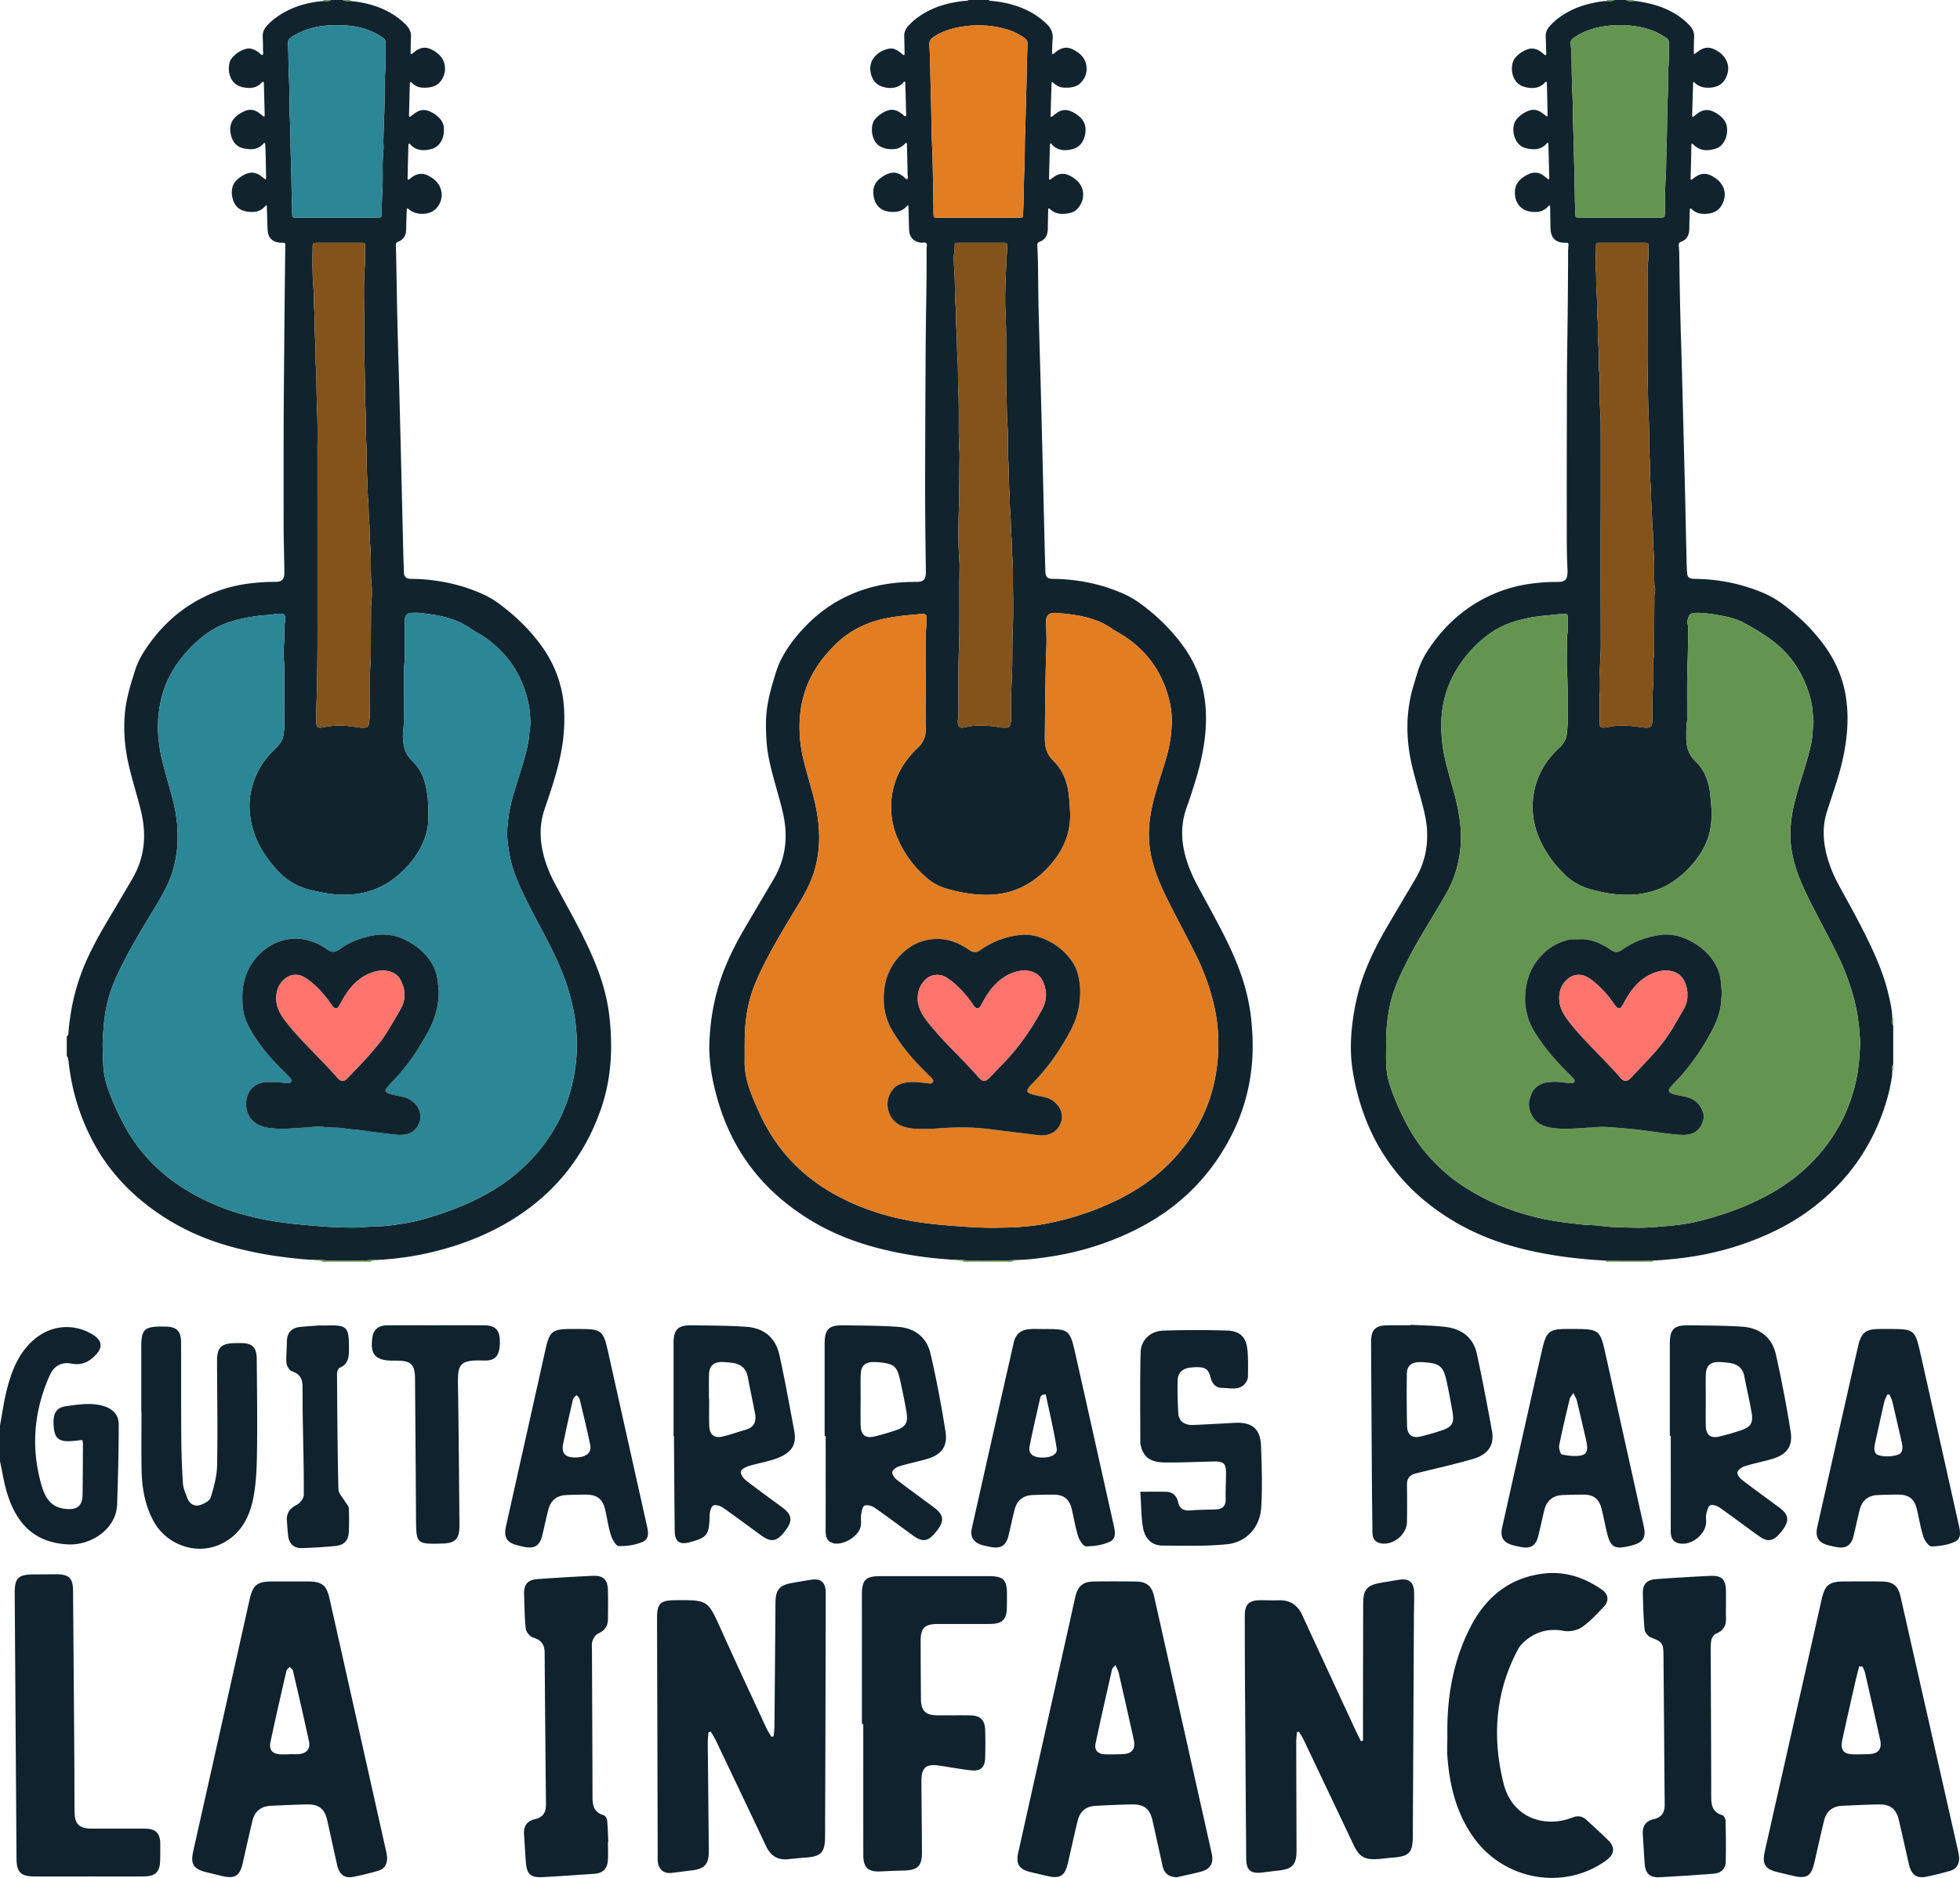 <?xml version="1.0" encoding="UTF-8"?>
<svg xmlns="http://www.w3.org/2000/svg" width="631.852" height="605.533" viewBox="309.074 97.229 631.852 605.533" xml:space="preserve">
    <path fill="#11242E" d="M627.819 97.237c.26.356.657.252 1.005.285 3.552.338 6.993 1.129 10.28 2.532 2.416 1.031 4.625 2.397 6.588 4.151.232.209.455.431.687.64 1.531 1.385 2.265 3.057 2.033 5.162-.148 1.345-.129 2.709-.173 4.064-.006.187-.071.407.108.552.473.088.653-.304.919-.516 2.563-2.053 4.474-1.865 6.993-.189 1.639 1.089 2.771 2.553 3.039 4.537.315 2.342-.489 4.306-2.249 5.871-.432.383-.958.618-1.514.79-1.269.392-2.561.465-3.872.332-.909-.092-1.7-.481-2.421-1.017-.326-.242-.622-.522-.905-.764-.108.047-.16.056-.188.085-.035.036-.073.089-.075.135-.112 3.646-.222 7.29-.328 10.868.415.286.551-.012.738-.151.501-.374.977-.786 1.501-1.123 1.369-.879 2.815-1.01 4.326-.371a9.7 9.7 0 0 1 3.105 2.067c1.274 1.268 1.755 2.813 1.582 4.565-.098.987-.303 1.955-.784 2.848-.698 1.298-1.68 2.221-3.131 2.646-.861.252-1.734.419-2.616.412-1.62-.014-3.084-.493-4.205-1.746-.139-.155-.246-.337-.315-.437-.324.059-.397.183-.401.347-.097 3.547-.192 7.093-.286 10.639-.004.156-.001.313.008.469.014.211.268.318.451.185.463-.337.902-.711 1.384-1.017 1.533-.972 3.117-1.063 4.756-.248.943.469 1.813 1.035 2.557 1.78 2.727 2.734 2.208 6.644-.075 9.007-.917.948-2.122 1.305-3.377 1.477-2.05.281-3.96.009-5.491-1.568-.061-.063-.183-.069-.282-.103-.313.147-.201.439-.206.675-.047 1.826-.079 3.652-.117 5.479-.006.313.001.627-.026.938-.151 1.692-.891 3.008-2.539 3.622-.667.248-.861.619-.828 1.285.099 1.979.186 3.961.217 5.943.079 4.748.083 9.497.194 14.244.176 7.563.42 15.124.623 22.687.217 8.136.424 16.272.625 24.409.217 8.762.42 17.525.632 26.288.087 3.599.182 7.197.277 10.796.013.469.014.944.093 1.403.186 1.063.684 1.53 1.78 1.647.621.066 1.251.044 1.877.063 7.107.215 13.962 1.622 20.534 4.364a30.458 30.458 0 0 1 6.139 3.407c5.24 3.785 9.843 8.223 13.707 13.416 3.644 4.897 6.035 10.344 7.078 16.356.48 2.778.649 5.59.592 8.416-.143 7.004-1.665 13.748-3.779 20.383-.791 2.482-1.573 4.971-2.46 7.42-1.9 5.254-1.812 10.521-.32 15.838.948 3.385 2.36 6.564 4.028 9.646 2.383 4.4 4.787 8.792 7.112 13.224 2.496 4.758 4.781 9.612 6.594 14.682a64.113 64.113 0 0 1 3.438 15.054c.5 4.843.622 9.688.169 14.533-.746 7.979-2.924 15.557-6.565 22.7-6.812 13.366-16.981 23.351-30.342 30.13-8.527 4.325-17.516 7.215-26.943 8.771-3.244.537-6.499.962-9.778 1.182-.309-.017-.619-.063-.927-.045-1.604.094-3.205.255-4.81.297-2.646.069-5.292.108-7.937.08-2.021-.021-4.043-.021-6.059-.271-1.072-.133-2.169-.197-3.257-.055-2.545-.232-5.098-.403-7.633-.712a129.06 129.06 0 0 1-12.33-2.097c-8.862-1.954-17.326-4.938-25.144-9.623-7.828-4.69-14.646-10.518-20.108-17.87-5.006-6.739-8.445-14.229-10.658-22.307-.952-3.476-1.714-6.992-2.092-10.575-.241-2.28-.366-4.572-.28-6.875.263-6.976 1.423-13.791 3.646-20.409 1.868-5.557 4.466-10.783 7.405-15.841 3.171-5.455 6.399-10.877 9.606-16.312 1.63-2.764 2.797-5.695 3.417-8.854.681-3.477.648-6.944.06-10.424-.576-3.4-1.587-6.691-2.5-10.008-.857-3.115-1.735-6.224-2.394-9.392-.832-4.009-1.044-8.059-.995-12.14.055-4.589 1.107-8.99 2.402-13.349.683-2.298 1.368-4.597 2.458-6.749 1.997-3.95 4.689-7.395 7.728-10.577 6.288-6.588 13.866-10.945 22.727-13.069 4.183-1.003 8.435-1.371 12.724-1.409.47-.004.942.007 1.407-.053 1.258-.162 1.855-.754 2.02-2.006.067-.515.076-1.041.07-1.562-.053-4.539-.136-9.078-.17-13.618-.044-5.739-.083-11.48-.066-17.221.042-14.246.089-28.493.19-42.74.07-9.913.345-19.825.277-29.741-.001-.156.021-.313.009-.469-.055-.607.331-1.339-.127-1.794-.394-.391-1.095-.103-1.656-.164-2.355-.258-3.755-1.729-3.854-4.144-.085-2.085-.11-4.173-.171-6.259-.015-.519-.061-1.037-.092-1.55-.14-.01-.286-.059-.319-.017-1.511 1.88-3.523 2.259-5.777 1.979-3.57-.442-4.896-2.904-5.162-5.721-.19-2.002.505-3.684 2.103-4.966.82-.658 1.691-1.204 2.685-1.572 1.415-.524 2.759-.435 4.047.358.266.164.504.375.779.52.48.255.683.952 1.375.866.259-.503.053-1.024.044-1.533-.054-3.077-.131-6.155-.201-9.233-.005-.208-.021-.418-.01-.625.007-.13-.023-.219-.152-.235-.093-.012-.219-.027-.278.021-.2.165-.373.36-.561.54-.821.781-1.795 1.226-2.921 1.368-1.434.182-2.836.003-4.143-.549-1.904-.804-2.771-2.448-3.136-4.388-.155-.822-.123-1.665-.017-2.496.124-.96.539-1.788 1.197-2.495a9.531 9.531 0 0 1 3.607-2.414c1.251-.48 2.455-.383 3.62.244.366.196.692.465 1.059.663.477.258.709.9 1.369.861.23-.549.084-1.12.072-1.676-.065-2.973-.162-5.945-.251-8.917-.006-.194.055-.412-.15-.564-.356.003-.5.317-.703.523-1.096 1.118-2.477 1.524-3.978 1.529a8.44 8.44 0 0 1-2.165-.297c-2.091-.551-3.426-1.903-3.999-3.992-.353-1.283-.42-2.571-.002-3.855.081-.247.163-.5.29-.724 1.212-2.133 3.103-3.334 5.456-3.805 1.126-.226 2.168.188 3.096.828.514.355.985.771 1.478 1.156.184.144.431.052.442-.168.014-.259.013-.52.007-.778-.035-1.669-.051-3.34-.119-5.008-.049-1.22.364-2.241 1.141-3.152a18.476 18.476 0 0 1 3.223-2.955c3.258-2.371 6.903-3.853 10.83-4.666 1.583-.327 3.174-.62 4.796-.685.255-.011.525-.012.689-.27 2.19.01 4.382.01 6.575.01zm2.258 395.882c2.172-.059 4.987-.042 7.802-.266 2.29-.182 4.58-.385 6.837-.776 8.685-1.511 16.997-4.187 24.906-8.099 7.482-3.699 14.061-8.564 19.473-14.963 8.123-9.602 12.288-20.71 12.701-33.251.15-4.555-.197-9.063-1.171-13.527-1.332-6.101-3.443-11.92-6.233-17.492-2.194-4.385-4.499-8.715-6.738-13.077-1.932-3.759-3.871-7.512-5.389-11.467-1.333-3.476-2.313-7.042-2.669-10.747-.361-3.761-.071-7.502.683-11.207.791-3.892 1.964-7.675 3.17-11.45 1.302-4.074 2.599-8.152 3.083-12.428.383-3.385.464-6.784-.251-10.129-2.198-10.272-7.829-18.059-17.024-23.218a20.678 20.678 0 0 1-1.725-1.073c-1.763-1.239-3.669-2.188-5.701-2.897-3.978-1.392-8.122-1.842-12.284-2.186a5.158 5.158 0 0 0-.938.022c-1.42.149-2.15.873-2.289 2.313-.05.516-.02 1.042 0 1.563.087 2.396.19 4.785.088 7.191-.207 4.847-.26 9.7-.34 14.552-.076 4.54-.108 9.08-.153 13.621a50.04 50.04 0 0 0 .026 2.191c.082 2.398.932 4.479 2.66 6.16 2.937 2.855 4.386 6.395 4.947 10.391.256 1.813.326 3.636.457 5.455.411 5.687-1.089 10.841-4.45 15.452a34.08 34.08 0 0 1-4.128 4.697c-4.988 4.729-10.896 7.18-17.8 7.294-4.591.076-9.033-.726-13.411-1.985a16.524 16.524 0 0 1-6.053-3.192c-4.492-3.749-7.864-8.342-10.037-13.771-1.661-4.148-2.136-8.494-1.545-12.909.623-4.655 2.529-8.793 5.473-12.452a27.616 27.616 0 0 1 2.875-3.095c1.67-1.526 2.521-3.416 2.557-5.68.021-1.355.095-2.714.088-4.068-.032-6.367-.107-12.734-.121-19.103-.008-3.495-.081-6.993.258-10.481.091-.932.082-1.877.056-2.814-.019-.618-.378-.963-.986-1.006-.466-.032-.938.007-1.406.044-.467.036-.93.136-1.397.164-2.814.169-5.606.536-8.382 1.021-5.168.9-9.923 2.796-14.14 5.96-2.31 1.731-4.297 3.796-6.164 5.985-6.036 7.082-8.738 15.323-8.447 24.563.115 3.652.681 7.267 1.637 10.805.815 3.021 1.688 6.024 2.5 9.044 1.481 5.513 2.462 11.083 2.096 16.836-.203 3.198-.753 6.313-1.76 9.348-1.092 3.286-2.721 6.315-4.508 9.27-3.592 5.938-7.219 11.854-10.439 18.008-1.477 2.821-2.861 5.685-4.046 8.642-1.921 4.797-2.85 9.811-3.089 14.942-.148 3.179-.065 6.366-.104 9.55-.032 2.688.429 5.291 1.203 7.854.862 2.855 2.095 5.562 3.303 8.277 4.896 11.013 12.429 19.684 22.829 25.851 10.102 5.988 21.094 9.142 32.678 10.459 2.746.312 5.501.53 8.258.75 4.003.315 8.01.549 12.674.534zm-4.732-317.587c-2.244 0-4.486-.002-6.73.002-.417 0-.834.01-1.25.037-.295.021-.514.218-.503.497.051 1.361-.259 2.694-.292 4.047-.045 1.771.104 3.533.214 5.301.207 3.377.034 6.767.323 10.152.228 2.641.067 5.307.301 7.962.235 2.695.094 5.408.296 8.118.287 3.842.129 7.704.318 11.561.318 6.454-.084 12.93.339 19.389.074 1.144.036 2.295.022 3.442-.062 4.898-.035 9.796-.179 14.696-.169 5.778-.291 11.571.147 17.354.115 1.505.048 3.025.03 4.538-.091 8.081.121 16.16-.188 24.244-.258 6.723-.105 13.46-.14 20.19-.003.729.031 1.452-.156 2.178-.103.392-.089.835-.032 1.242.15 1.082.634 1.448 1.7 1.345.257-.025.508-.111.765-.153.974-.157 1.946-.397 2.926-.441 2.709-.121 5.41-.021 8.087.51.756.149 1.56.084 2.339.083.526 0 .856-.295 1.034-.797.231-.649.307-1.314.305-1.998-.007-1.982-.015-3.966.006-5.948.024-2.447.12-4.891.238-7.337.257-5.256.046-10.523.301-15.79.231-4.789.092-9.598.064-14.397-.017-3.021.042-6.041-.242-9.061-.205-2.174-.066-4.366-.277-6.555-.233-2.431-.106-4.888-.341-7.333-.207-2.173-.143-4.366-.286-6.553-.228-3.427-.178-6.871-.356-10.308-.199-3.797-.006-7.603-.275-11.407-.242-3.426-.205-6.871-.321-10.309-.296-8.702.127-17.414-.318-26.12-.301-5.89.175-11.777.297-17.666.006-.31.05-.623.109-.929.202-1.036.098-2.08.088-3.12-.004-.465-.199-.618-.694-.652-.26-.018-.521-.013-.781-.013l-6.888-.001zm14.224-35.403c.165-6.278.301-11.286.427-16.293.041-1.617.041-3.235.084-4.853.067-2.503.143-5.006.245-7.508.035-.865-.271-1.488-.979-1.991-1.502-1.064-3.106-1.921-4.852-2.501-3.041-1.01-6.169-1.515-9.372-1.589-2.412-.055-4.794.198-7.155.652-2.841.546-5.522 1.488-7.951 3.128-.965.651-1.417 1.362-1.337 2.571.168 2.55.203 5.107.271 7.663.104 3.911.172 7.823.286 11.734.123 4.225.1 8.45.303 12.675.221 4.585.254 9.179.353 13.769.06 2.766.085 5.531.127 8.297.023 1.534.025 1.534 1.564 1.546H636.95c.364 0 .73.009 1.096-.009.623-.029.76-.145.795-.716.07-1.146.139-2.291.176-3.438.127-3.858.109-7.72.291-11.579.202-4.271.062-8.556.261-11.558zM330.6 431.413c.598-.359.521-.984.561-1.533.128-1.771.373-3.524.634-5.28.987-6.648 2.955-12.996 5.807-19.077 2.15-4.587 4.682-8.963 7.277-13.306 2.301-3.849 4.56-7.723 6.835-11.588 1.709-2.904 2.864-6.009 3.428-9.34.51-3.015.488-6.024.048-9.036-.515-3.519-1.559-6.911-2.503-10.326-.888-3.215-1.821-6.418-2.477-9.692-1.063-5.309-1.379-10.653-.766-16.035.343-3.011 1.096-5.943 1.939-8.851.32-1.101.69-2.187 1.02-3.284a26.6 26.6 0 0 1 3.135-6.796c4.906-7.619 11.275-13.645 19.468-17.633 4.438-2.159 9.117-3.547 14.014-4.21a65.586 65.586 0 0 1 8.425-.573c.469-.003.944-.007 1.404-.081.903-.147 1.502-.656 1.745-1.571.136-.513.169-1.028.16-1.551-.054-2.921-.118-5.842-.17-8.763-.035-1.931-.078-3.86-.079-5.79-.008-9.655-.015-19.31 0-28.965.009-5.688.048-11.375.093-17.063.076-9.444.162-18.889.254-28.333.054-5.478.128-10.955.192-16.433.009-.738-.024-.77-.798-.798-.208-.008-.418.005-.626-.006-.26-.013-.523-.021-.779-.064-2.085-.356-3.342-1.701-3.476-3.818-.109-1.718-.133-3.44-.188-5.16-.032-.979-.051-1.958-.075-2.87-.255-.202-.372-.059-.461.048-1.598 1.915-3.708 2.18-5.98 1.81-2.625-.428-4.25-1.889-4.799-5.202-.101-.608-.052-1.253.006-1.873a5.21 5.21 0 0 1 .332-1.361c.759-1.993 4.073-4.235 6.234-4.1 1.039.065 1.918.444 2.73 1.038.494.36.963.754 1.41 1.104.123-.046.186-.052.217-.086.03-.034.036-.097.04-.146.013-.156.032-.313.028-.468-.093-3.648-.066-7.301-.314-10.922-.36-.253-.482.076-.634.232-1.382 1.431-3.075 1.881-5.001 1.615-.052-.007-.103-.019-.155-.022-3.367-.248-4.971-2.355-5.376-5.309-.288-2.102.264-3.921 1.975-5.308a11.133 11.133 0 0 1 2.661-1.622c1.457-.618 2.863-.476 4.18.367.611.392 1.154.889 1.736 1.327.068.051.189.045.285.04.119-.006.166-.091.165-.221 0-.156.02-.313.016-.468-.081-3.181-.163-6.362-.248-9.542-.007-.261 0-.529-.063-.778a.23.23 0 0 0-.37-.112c-.162.127-.307.277-.453.423-1.324 1.315-2.943 1.694-4.744 1.491-.259-.029-.519-.057-.776-.102-2.384-.412-3.952-1.74-4.631-4.093-.326-1.131-.337-2.272-.146-3.41.131-.776.46-1.502.977-2.109a8.864 8.864 0 0 1 4.409-2.828c.758-.216 1.544-.153 2.31.122.597.216 1.125.533 1.649.88.47.312.784.831 1.351 1.01.446-.542.185-1.172.19-1.756a62.698 62.698 0 0 0-.086-4.068c-.082-1.449.412-2.635 1.382-3.689 2.046-2.226 4.507-3.855 7.215-5.146 2.56-1.221 5.266-1.973 8.051-2.448.975-.167 1.965-.239 2.947-.355.83.053 1.67.188 2.429-.313h3.758c.767.461 1.604.376 2.437.309 5.765.54 11.141 2.154 15.798 5.742.954.734 1.822 1.56 2.616 2.466.831.95 1.218 2.035 1.167 3.302-.064 1.616-.083 3.234-.116 4.853-.005.243.023.487.036.697.418.116.546-.168.742-.306.425-.301.823-.644 1.265-.918 1.433-.888 2.92-1.026 4.471-.295.953.448 1.83 1.004 2.597 1.724 2.743 2.577 2.462 6.581.227 9.015-.695.756-1.565 1.181-2.556 1.423a9.466 9.466 0 0 1-3.574.172c-.952-.131-1.775-.581-2.501-1.207-.196-.169-.385-.354-.603-.487-.144-.088-.291-.002-.333.176-.023.1-.027.207-.029.311l-.254 9.857c-.005.208-.024.422.014.623.029.161.187.249.342.165.18-.098.334-.242.501-.364.504-.37.984-.78 1.52-1.101 1.285-.773 2.653-.901 4.054-.34 1.375.552 2.58 1.364 3.56 2.485.782.895 1.211 1.928 1.25 3.13.042 1.324-.108 2.604-.714 3.802-.688 1.364-1.698 2.34-3.212 2.774-.863.248-1.735.411-2.618.404-1.564-.012-2.977-.48-4.097-1.646-.171-.177-.283-.442-.581-.47-.287.16-.222.451-.229.683-.092 3.442-.17 6.886-.249 10.329-.003.155-.01.323.043.463.057.148.218.219.362.114.337-.244.652-.519.988-.765 1.786-1.305 3.646-1.411 5.569-.322.958.543 1.852 1.168 2.564 2.026 2.132 2.567 1.883 6.387-.573 8.647-.19.176-.398.338-.614.481-2.237 1.486-5.822 1.291-7.904-.427l-.445-.365c-.382.154-.261.452-.269.683-.074 2.033-.161 4.066-.193 6.102-.03 1.917-.796 3.33-2.641 4.016-.551.206-.695.546-.681 1.068.057 1.93.107 3.86.146 5.791.12 6.364.206 12.729.356 19.094.179 7.459.421 14.916.617 22.375.22 8.293.426 16.586.627 24.879.215 8.815.416 17.631.631 26.446.054 2.19.137 4.381.207 6.57.009.261.006.524.045.781.146.97.643 1.473 1.623 1.634.307.051.623.052.937.054 3.347.027 6.667.35 9.959.945 4.429.802 8.711 2.086 12.815 3.947a28.715 28.715 0 0 1 5.259 3.072c5.059 3.751 9.586 8.05 13.354 13.119 3.408 4.586 5.766 9.649 6.937 15.255.729 3.496.878 7.035.773 10.592-.135 4.609-.892 9.129-2.046 13.586-1.071 4.141-2.401 8.202-3.791 12.245-.559 1.627-1.104 3.258-1.403 4.96-.568 3.229-.45 6.438.195 9.643.781 3.866 2.217 7.491 4.071 10.955 2.167 4.045 4.392 8.06 6.545 12.111 2.373 4.467 4.597 9.005 6.503 13.697 2.25 5.539 3.846 11.248 4.508 17.191 1.135 10.182.582 20.228-2.865 29.964-5.233 14.781-14.443 26.442-27.703 34.847-7.455 4.726-15.533 8.039-24.049 10.308a96.246 96.246 0 0 1-16.148 2.871c-.936.084-1.869.163-2.803.245-.412-.016-.826-.057-1.238-.037-2.278.101-4.546.365-6.832.356-3.733-.013-7.467.108-11.194-.265-1.128-.113-2.274-.193-3.415-.055-2.971-.156-5.922-.507-8.873-.874a119.879 119.879 0 0 1-16.404-3.219c-8.99-2.423-17.356-6.196-24.962-11.601-7.895-5.609-14.429-12.474-19.207-20.935-4.782-8.468-7.613-17.565-8.678-27.223-.075-.682-.177-1.343-.58-1.919-.002-2.082-.002-4.171-.002-6.258zm11.61 4.357c.032 1.873.039 3.742.206 5.618.195 2.201.61 4.326 1.308 6.408 1.413 4.215 3.285 8.228 5.356 12.152 2.055 3.896 4.587 7.463 7.525 10.73 3.012 3.351 6.443 6.229 10.178 8.748a67.544 67.544 0 0 0 11.833 6.354c2.79 1.162 5.629 2.191 8.552 2.983 4.021 1.092 8.075 1.994 12.212 2.557 2.321.314 4.648.581 6.975.8 2.435.229 4.874.434 7.313.617 2.493.188 4.996.259 7.496.314 1.874.043 3.745 0 5.622-.161 2.072-.178 4.157-.133 6.24-.332a88.498 88.498 0 0 0 7.877-1.123c3.068-.576 6.074-1.443 9.047-2.417 5.911-1.935 11.65-4.25 17.034-7.397 3.295-1.928 6.436-4.082 9.286-6.614 2.927-2.601 5.661-5.396 8-8.562 1.959-2.647 3.739-5.409 5.192-8.358 2.105-4.272 3.652-8.753 4.537-13.438.608-3.227.998-6.48 1.032-9.772.029-2.977-.16-5.93-.578-8.879-.447-3.154-1.166-6.24-2.07-9.288-1.939-6.535-4.945-12.611-8.105-18.614-2.624-4.982-5.354-9.913-7.629-15.07-1.072-2.432-2.049-4.901-2.717-7.486-.627-2.427-.989-4.878-1.252-7.374-.244-2.323-.022-4.594.234-6.852.376-3.311 1.24-6.544 2.21-9.735.833-2.741 1.719-5.468 2.541-8.212.717-2.395 1.354-4.807 1.777-7.278.177-1.035.176-2.077.357-3.102.342-1.92.25-3.86.097-5.772-.215-2.651-.872-5.227-1.742-7.753-2.412-7.005-6.753-12.521-12.807-16.718-1.453-1.008-3.059-1.798-4.511-2.81-3.098-2.154-6.544-3.388-10.202-4.158-1.888-.398-3.803-.593-5.709-.848-1.079-.144-2.19-.126-3.281-.068-1.269.066-1.981.838-2.078 2.108-.036.467-.006.938-.006 1.408-.001 3.705-.01 7.41 0 11.115.005 1.254-.271 2.479-.268 3.737.014 5.741-.026 11.481-.054 17.223a17.78 17.78 0 0 1-.154 2.181c-.245 1.875-.112 3.755.317 5.59.4 1.713 1.331 3.139 2.597 4.38a14.898 14.898 0 0 1 3.96 6.645 29.644 29.644 0 0 1 1.12 6.762c.078 1.667.026 3.339.063 5.009.067 3.041-.756 5.865-2.003 8.602-1.049 2.302-2.497 4.338-4.133 6.239-2.47 2.869-5.303 5.297-8.695 7.049-4.839 2.5-10.012 3.148-15.341 2.698-2.638-.225-5.237-.805-7.826-1.415-3.924-.928-7.263-2.825-10.063-5.694-.727-.745-1.387-1.556-2.074-2.34-1.728-1.973-3.168-4.145-4.375-6.462-1.552-2.983-2.504-6.144-2.931-9.502-.32-2.522-.264-5.008.22-7.46 1.013-5.143 3.376-9.607 7.105-13.322.444-.442.906-.866 1.331-1.326.966-1.045 1.824-2.177 2.048-3.622.182-1.181.383-2.36.364-3.571-.038-2.398.034-4.802-.001-7.2-.073-4.953.153-9.91-.255-14.857-.16-1.93.17-3.849.214-5.775.043-1.874-.072-3.756.284-5.617.077-.401.037-.837-.015-1.248-.087-.69-.438-1.015-1.139-1.027-.781-.014-1.592-.088-2.34.081-1.437.324-2.902.307-4.347.467a59.352 59.352 0 0 0-7.522 1.343c-3.635.885-7.011 2.348-10.043 4.557-3.919 2.854-7.193 6.327-9.892 10.351-3.455 5.151-5.187 10.882-5.63 17.018a38.537 38.537 0 0 0 .319 8.27c.326 2.266.748 4.521 1.346 6.733.937 3.47 1.896 6.933 2.849 10.396.83 3.021 1.41 6.102 1.628 9.213.196 2.8.196 5.615-.181 8.431-.496 3.699-1.452 7.241-3.047 10.614-1.766 3.733-3.996 7.202-6.115 10.733-3.732 6.216-7.406 12.458-10.393 19.082a45.866 45.866 0 0 0-3.933 15.201c-.22 2.685-.526 5.392-.345 8.112zm76.294-260.238c-2.296 0-4.592-.001-6.888.002-.365 0-.731.001-1.093.041-.348.038-.554.275-.616.613-.037.203-.04.415-.042.623-.018 1.982-.067 3.966-.039 5.947.032 2.238.047 4.474.244 6.713.224 2.538.105 5.096.299 7.648.256 3.373.051 6.768.339 10.152.265 3.111-.112 6.256.344 9.367.036 4.742.101 9.483.292 14.225.16 3.959.069 7.93.07 11.895.008 19.358.011 38.716.012 58.073 0 7.821-.052 15.643-.322 23.46-.067 1.929-.031 3.86-.041 5.791-.001.208-.001.418.02.625.083.818.396 1.133 1.189 1.129a6.127 6.127 0 0 0 1.236-.145c2.83-.606 5.671-.668 8.536-.273.979.135 1.966.174 2.941.372.553.112 1.146.076 1.716.041.723-.046 1.181-.433 1.276-1.142.127-.927.316-1.839.313-2.789-.012-4.176.083-8.35.038-12.521-.024-2.247.27-4.471.28-6.711.021-5.113.045-10.227.069-15.34.003-.729.083-1.45.148-2.176.169-1.869.202-3.759.011-5.626a35.536 35.536 0 0 1-.177-2.801c-.078-3.333.048-6.665-.262-10-.241-2.587-.09-5.202-.342-7.803-.2-2.069-.087-4.157-.285-6.241-.231-2.431-.166-4.887-.325-7.333-.249-3.845-.07-7.704-.305-11.562-.255-4.209.033-8.443-.36-12.655.062-7.821-.418-15.637-.298-23.459.003-.209-.01-.417-.007-.626.07-6.724-.312-13.45.218-20.172.155-1.973.065-3.964.083-5.946a7.69 7.69 0 0 0-.053-.935c-.025-.225-.173-.385-.403-.406a12.055 12.055 0 0 0-1.091-.054c-2.237-.003-4.481-.001-6.725-.001zm-.988-8.14h7.98c1.877 0 3.756.01 5.633-.009.795-.008.92-.13.938-.911.055-2.395.111-4.786.251-7.181.169-2.913.123-5.84.1-8.761-.017-2.191.369-4.358.278-6.554-.055-1.301-.003-2.607.035-3.91.065-2.29.164-4.579.24-6.868.142-4.218-.004-8.438.277-12.659.208-3.117.083-6.257.148-9.385.016-.766-.256-1.313-.858-1.72-.604-.406-1.211-.815-1.848-1.168-3.444-1.909-7.185-2.726-11.082-2.877-2.343-.091-4.683-.06-7.017.29-3.236.484-6.272 1.497-9.069 3.2-.397.241-.74.574-1.101.872-.344.285-.494.662-.488 1.104.004.365-.003.73.014 1.095.165 3.382.075 6.768.265 10.155.266 4.729.111 9.479.353 14.219.207 4.057.116 8.124.286 12.188.212 5.1.143 10.212.383 15.314.034.729.004 1.461.02 2.19.029 1.354.034 1.368 1.427 1.37 4.281.01 8.558.006 12.835.006z"></path>
    <path fill="#649550" d="M616.009 503.442c1.088-.144 2.186-.078 3.257.055 2.017.249 4.038.248 6.059.271 2.645.028 5.292-.011 7.937-.08 1.605-.041 3.207-.203 4.811-.297.307-.019.617.028.926.045-1.012.112-2.023.227-3.035.34-.243.026-.52-.017-.625.299h-15.66c-.101-.32-.38-.277-.623-.305-1.018-.111-2.033-.219-3.047-.328zM412.969 504.073c-.105-.315-.384-.272-.627-.299-1.013-.111-2.027-.222-3.04-.33 1.142-.14 2.287-.06 3.416.055 3.727.373 7.461.252 11.194.265 2.286.01 4.554-.257 6.832-.356.412-.02.826.021 1.237.037l-2.732.323c-.242.029-.522-.017-.62.307-5.22-.002-10.44-.002-15.66-.002zM841.916 503.726c-.056.151-.014.269.126.349h-15.347c.141-.081.183-.197.127-.35.827-.162 1.657-.031 2.482-.009 3.688.104 7.375.087 11.063-.022.516-.017 1.037-.127 1.549.032zM415.788 97.237c-.759.501-1.6.366-2.429.313.077-.129.051-.233-.076-.313h2.505zM421.982 97.546c-.833.067-1.669.152-2.437-.309h2.505c-.039.063-.088.123-.112.19-.01.031.028.079.044.119z"></path>
    <path fill="#E27D22" d="M630.077 493.119c-4.665.015-8.671-.219-12.679-.537-2.757-.22-5.513-.438-8.258-.75-11.584-1.317-22.577-4.471-32.678-10.459-10.401-6.167-17.933-14.838-22.829-25.85-1.208-2.718-2.439-5.423-3.303-8.278-.774-2.563-1.235-5.167-1.203-7.854.039-3.184-.044-6.371.104-9.55.239-5.133 1.167-10.146 3.089-14.942 1.185-2.957 2.568-5.819 4.046-8.642 3.221-6.153 6.849-12.068 10.439-18.008 1.787-2.953 3.416-5.982 4.508-9.269 1.007-3.034 1.557-6.149 1.76-9.349.366-5.753-.614-11.323-2.096-16.836-.813-3.02-1.685-6.023-2.5-9.044-.956-3.538-1.521-7.151-1.637-10.805-.291-9.239 2.412-17.48 8.447-24.563 1.867-2.189 3.854-4.254 6.164-5.985 4.217-3.164 8.972-5.061 14.14-5.96 2.775-.484 5.566-.852 8.381-1.021.469-.028.932-.128 1.398-.164.467-.037.94-.076 1.406-.044.606.043.968.388.986 1.006.026.938.035 1.884-.056 2.814-.339 3.488-.266 6.986-.258 10.481.014 6.367.088 12.734.121 19.103.007 1.354-.067 2.713-.088 4.068-.035 2.264-.888 4.152-2.557 5.68a27.703 27.703 0 0 0-2.875 3.095c-2.942 3.659-4.85 7.797-5.473 12.452-.591 4.415-.116 8.761 1.545 12.909 2.173 5.43 5.545 10.021 10.037 13.771a16.494 16.494 0 0 0 6.053 3.192c4.377 1.261 8.819 2.063 13.411 1.985 6.902-.114 12.811-2.563 17.8-7.294a34.08 34.08 0 0 0 4.128-4.697c3.361-4.611 4.861-9.767 4.45-15.452-.131-1.819-.201-3.642-.457-5.455-.562-3.996-2.011-7.534-4.947-10.391-1.729-1.682-2.579-3.762-2.66-6.16a51.674 51.674 0 0 1-.026-2.191c.045-4.541.078-9.081.153-13.621.081-4.852.134-9.705.34-14.552.103-2.406-.001-4.795-.088-7.191-.02-.521-.052-1.047 0-1.563.138-1.44.869-2.164 2.289-2.313a5.07 5.07 0 0 1 .938-.022c4.163.344 8.306.794 12.284 2.186 2.031.71 3.938 1.658 5.701 2.897.554.389 1.135.743 1.725 1.073 9.195 5.159 14.826 12.944 17.024 23.218.715 3.345.634 6.744.251 10.129-.484 4.274-1.78 8.354-3.083 12.428-1.207 3.775-2.379 7.56-3.17 11.45-.753 3.705-1.044 7.446-.683 11.207.356 3.705 1.336 7.271 2.669 10.747 1.518 3.955 3.458 7.708 5.389 11.467 2.239 4.362 4.544 8.692 6.738 13.077 2.79 5.572 4.901 11.393 6.233 17.492.975 4.464 1.321 8.974 1.171 13.527-.413 12.541-4.578 23.649-12.701 33.251-5.412 6.397-11.991 11.264-19.473 14.963-7.909 3.912-16.224 6.588-24.906 8.099-2.257.393-4.547.596-6.837.776-2.81.227-5.625.213-7.797.269zm27.198-76.01c.063-1.224-.113-2.728-.38-4.218-.379-2.128-1.099-4.139-2.384-5.897-2.7-3.698-6.236-6.259-10.604-7.648-1.652-.524-3.363-.793-5.09-.684-2.935.187-5.761.884-8.483 2.012-1.892.783-3.643 1.807-5.309 2.982-1.113.785-2.197.808-3.329.014a28.547 28.547 0 0 0-2.39-1.489c-3.193-1.798-6.644-2.53-10.258-2.032-3.384.466-6.385 1.925-8.886 4.282-3.298 3.108-5.331 6.881-5.956 11.416-.679 4.925.028 9.548 2.609 13.854a59.461 59.461 0 0 0 5.86 8.106c1.973 2.304 4.113 4.439 6.252 6.581.294.294.604.582.848.916.374.518.047 1.195-.597 1.297a1.895 1.895 0 0 1-.464.01c-1.036-.116-2.069-.253-3.105-.359-2.039-.211-4.061-.209-6.036.458-.908.307-1.714.753-2.37 1.461-3.697 3.986-2.086 10.727 3.196 12.351 1.099.339 2.219.581 3.372.646 2.715.153 5.432.106 8.135-.114 2.188-.178 4.375-.247 6.564-.277 3.448-.049 6.88.184 10.3.633 3.41.447 6.828.851 10.241 1.27 1.656.204 3.313.414 4.97.599.99.108 1.974.058 2.949-.196 3.837-.995 5.746-5.506 3.543-8.835-.995-1.503-2.313-2.528-4.023-3.058-.497-.153-1.011-.255-1.52-.367-.916-.205-1.838-.382-2.747-.607a6.787 6.787 0 0 1-1.318-.478c-.646-.313-.759-.765-.407-1.419.274-.512.673-.925 1.08-1.331a69.47 69.47 0 0 0 4.496-5.007c3.189-3.89 5.865-8.119 8.209-12.556 1.981-3.748 3.058-7.752 3.032-12.316z"></path>
    <path fill="#84531B" d="m625.345 175.532 6.889.001c.261 0 .521-.005.781.013.495.034.689.188.694.652.01 1.04.114 2.084-.088 3.12a5.21 5.21 0 0 0-.109.929c-.123 5.889-.599 11.776-.297 17.666.445 8.706.021 17.418.318 26.12.116 3.438.08 6.883.321 10.309.271 3.805.076 7.61.275 11.407.18 3.437.13 6.881.356 10.308.145 2.187.079 4.38.286 6.553.234 2.445.106 4.902.341 7.333.211 2.188.072 4.381.277 6.555.285 3.02.227 6.04.242 9.061.026 4.8.167 9.608-.064 14.397-.255 5.267-.044 10.534-.301 15.79-.118 2.446-.214 4.89-.238 7.337a406.658 406.658 0 0 0-.006 5.948c.002.684-.073 1.349-.305 1.998-.178.502-.508.797-1.034.797-.78.001-1.583.066-2.339-.083-2.678-.53-5.378-.631-8.087-.51-.979.044-1.952.284-2.926.441-.256.042-.507.128-.765.153-1.066.104-1.55-.263-1.7-1.345-.057-.407-.07-.852.032-1.242.188-.726.153-1.449.156-2.177.033-6.731-.118-13.47.14-20.191.309-8.084.097-16.163.188-24.244.018-1.513.085-3.033-.03-4.538-.438-5.783-.316-11.576-.147-17.354.144-4.9.117-9.798.179-14.696.014-1.147.052-2.299-.022-3.442-.424-6.459-.021-12.935-.339-19.389-.189-3.856-.031-7.719-.318-11.561-.203-2.71-.062-5.423-.296-8.118-.233-2.655-.073-5.321-.301-7.962-.291-3.386-.116-6.775-.323-10.152-.108-1.768-.259-3.529-.214-5.301.033-1.353.344-2.686.292-4.047-.011-.279.208-.477.503-.497a19.3 19.3 0 0 1 1.25-.037c2.241-.004 4.485-.002 6.729-.002z"></path>
    <path fill="#E27D22" d="M639.569 140.129c-.199 3.002-.061 7.287-.262 11.56-.182 3.859-.164 7.721-.291 11.579a119.868 119.868 0 0 1-.176 3.438c-.035.571-.172.687-.795.716-.365.018-.729.009-1.096.009H611.582c-1.539-.012-1.541-.012-1.564-1.546-.042-2.766-.067-5.531-.127-8.297-.098-4.59-.131-9.184-.353-13.769-.204-4.225-.181-8.45-.303-12.675-.114-3.911-.184-7.823-.286-11.734-.067-2.556-.103-5.113-.271-7.663-.08-1.209.373-1.92 1.337-2.571 2.428-1.64 5.109-2.582 7.951-3.128 2.361-.454 4.743-.707 7.155-.652 3.203.074 6.332.579 9.372 1.589 1.744.58 3.349 1.437 4.852 2.501.709.503 1.016 1.126.979 1.991a537.221 537.221 0 0 0-.245 7.508c-.044 1.617-.044 3.235-.084 4.853-.125 5.005-.261 10.013-.426 16.291z"></path>
    <path fill="#2B8696" d="M342.21 435.77c-.181-2.72.125-5.427.347-8.12a45.878 45.878 0 0 1 3.933-15.201c2.987-6.624 6.661-12.866 10.393-19.082 2.119-3.531 4.35-7 6.115-10.733 1.595-3.373 2.551-6.915 3.047-10.615.377-2.813.377-5.63.181-8.43-.218-3.112-.798-6.19-1.628-9.213-.952-3.464-1.912-6.927-2.849-10.396-.598-2.213-1.02-4.468-1.346-6.732a38.539 38.539 0 0 1-.319-8.271c.444-6.135 2.175-11.864 5.63-17.017 2.699-4.023 5.973-7.496 9.892-10.351 3.032-2.209 6.408-3.673 10.043-4.558a59.499 59.499 0 0 1 7.522-1.343c1.444-.16 2.91-.143 4.347-.467.749-.169 1.559-.095 2.34-.081.701.013 1.052.337 1.139 1.027.052.411.091.847.015 1.248-.356 1.861-.241 3.743-.284 5.617-.044 1.927-.374 3.847-.214 5.775.409 4.947.183 9.904.255 14.856.035 2.399-.037 4.803.001 7.201.019 1.211-.182 2.392-.364 3.571-.224 1.445-1.082 2.577-2.048 3.622-.425.46-.887.884-1.331 1.326-3.729 3.715-6.092 8.181-7.105 13.321-.484 2.453-.54 4.938-.22 7.46.427 3.359 1.378 6.52 2.931 9.502 1.207 2.318 2.647 4.49 4.375 6.463.688.783 1.347 1.595 2.074 2.34 2.8 2.869 6.138 4.768 10.063 5.693 2.588.611 5.188 1.191 7.826 1.415 5.329.451 10.5-.197 15.34-2.697 3.393-1.752 6.227-4.18 8.695-7.05 1.637-1.9 3.084-3.938 4.133-6.238 1.247-2.735 2.07-5.561 2.003-8.602-.036-1.67.017-3.342-.063-5.009a29.59 29.59 0 0 0-1.12-6.762 14.92 14.92 0 0 0-3.96-6.645c-1.266-1.242-2.196-2.667-2.597-4.38-.43-1.835-.563-3.715-.317-5.59a17.38 17.38 0 0 0 .154-2.181c.028-5.74.066-11.48.054-17.223-.003-1.259.272-2.483.268-3.737-.011-3.705-.002-7.41 0-11.115 0-.47-.03-.941.006-1.408.097-1.271.81-2.042 2.078-2.108 1.091-.058 2.202-.075 3.281.068 1.906.255 3.821.449 5.709.848 3.657.771 7.104 2.002 10.202 4.158 1.452 1.011 3.058 1.801 4.511 2.81 6.054 4.195 10.395 9.713 12.807 16.718.87 2.525 1.527 5.102 1.742 7.753.153 1.912.246 3.853-.097 5.771-.183 1.024-.181 2.066-.357 3.103-.423 2.473-1.061 4.885-1.777 7.278-.822 2.743-1.708 5.471-2.541 8.212-.97 3.191-1.833 6.426-2.21 9.735-.257 2.257-.479 4.527-.234 6.852.264 2.496.625 4.946 1.252 7.374.668 2.585 1.645 5.056 2.717 7.485 2.274 5.158 5.005 10.088 7.629 15.071 3.161 6.003 6.166 12.079 8.105 18.614.904 3.048 1.623 6.134 2.07 9.288.418 2.949.608 5.901.578 8.879-.034 3.292-.424 6.547-1.032 9.771-.884 4.687-2.432 9.166-4.537 13.438-1.454 2.949-3.233 5.711-5.191 8.357-2.341 3.164-5.075 5.962-8.001 8.563-2.851 2.532-5.99 4.687-9.286 6.614-5.384 3.147-11.124 5.464-17.034 7.397-2.973.974-5.979 1.84-9.047 2.417-2.604.488-5.229.87-7.877 1.123-2.083.199-4.167.154-6.24.332a51.761 51.761 0 0 1-5.622.161c-2.5-.057-5.003-.128-7.496-.314a415.753 415.753 0 0 1-7.313-.617c-2.327-.22-4.653-.484-6.975-.801-4.137-.562-8.19-1.465-12.212-2.556-2.922-.792-5.762-1.822-8.552-2.983a67.544 67.544 0 0 1-11.833-6.354c-3.735-2.519-7.167-5.398-10.178-8.748-2.938-3.269-5.47-6.836-7.525-10.73-2.071-3.927-3.943-7.938-5.356-12.152-.698-2.082-1.113-4.207-1.308-6.408-.167-1.867-.174-3.736-.207-5.609zm54.639 10.382c-.73 0-1.467-.066-2.188.012-2.909.314-4.987 1.771-5.89 4.616-.497 1.563-.471 3.206-.033 4.782.628 2.261 2.159 3.762 4.299 4.651 1.611.671 3.332.814 5.043.933 3.498.24 6.973-.31 10.464-.351.104-.001.209-.011.311-.032 1.602-.348 3.241-.314 4.83-.123 2.228.27 4.479.064 6.697.487 1.324.251 2.693.254 4.035.422 2.063.259 4.116.609 6.182.835 2.224.243 4.435.588 6.667.766a9.72 9.72 0 0 0 2.777-.169c1.29-.271 2.412-.939 3.251-2.025 2.606-3.373.951-7.08-1.337-8.668a9.166 9.166 0 0 0-3.261-1.452c-1.016-.227-2.04-.413-3.053-.65-.658-.152-1.313-.343-1.886-.729-.4-.272-.522-.698-.239-1.08.466-.627.957-1.237 1.483-1.813.879-.964 1.841-1.854 2.687-2.845 2.438-2.857 4.704-5.847 6.641-9.075 1.368-2.279 2.797-4.525 3.872-6.968 1.508-3.429 2.317-7.014 2.304-10.765-.003-.934-.169-1.863-.259-2.795-.232-2.423-.915-4.696-2.258-6.747-2.023-3.089-4.776-5.311-8.05-6.988-3.648-1.87-7.412-2.212-11.38-1.366-3.673.784-7.086 2.152-10.109 4.366-1.367 1.001-2.56.972-3.845.011-.209-.155-.419-.313-.646-.441-.907-.512-1.792-1.076-2.737-1.505-3.423-1.554-6.971-2.002-10.651-1.064-3.392.864-6.223 2.701-8.536 5.253-3.009 3.318-4.513 7.306-4.799 11.782-.093 1.463.035 2.907.063 4.36.008.412.113.821.178 1.232.433 2.73 1.629 5.149 3.061 7.474 2.253 3.653 4.911 6.991 7.902 10.065 1.201 1.234 2.423 2.446 3.628 3.677.29.296.603.592.811.942.38.64.005 1.29-.735 1.298-.625.008-1.271.036-1.87-.104-1.136-.262-2.28-.22-3.424-.209z"></path>
    <path fill="#84531B" d="M418.504 175.532c2.244 0 4.487-.002 6.731.003.363 0 .729.021 1.091.054.23.021.378.182.403.406.036.31.055.623.053.935-.018 1.982.072 3.974-.083 5.946-.529 6.722-.147 13.448-.218 20.172-.002.209.01.417.007.626-.12 7.822.359 15.638.298 23.459.394 4.212.105 8.446.361 12.655.233 3.857.055 7.717.304 11.562.159 2.446.093 4.902.325 7.333.198 2.084.085 4.172.285 6.241.252 2.601.102 5.216.342 7.803.31 3.335.184 6.667.262 10 .021.937.081 1.865.177 2.801.191 1.867.158 3.757-.011 5.626-.065.726-.145 1.447-.148 2.176-.024 5.113-.048 10.227-.069 15.34-.011 2.24-.305 4.464-.28 6.711.045 4.173-.05 8.348-.038 12.521.003.95-.187 1.862-.313 2.789-.098.709-.556 1.096-1.277 1.142-.571.035-1.164.071-1.716-.041-.976-.198-1.963-.237-2.941-.372-2.865-.395-5.706-.333-8.536.273a6.127 6.127 0 0 1-1.236.145c-.794.004-1.106-.311-1.189-1.129a5.923 5.923 0 0 1-.02-.625c.01-1.931-.026-3.862.041-5.791.27-7.817.322-15.639.322-23.46-.001-19.357-.004-38.715-.012-58.073-.001-3.965.089-7.936-.07-11.895-.191-4.741-.256-9.482-.292-14.225-.457-3.111-.08-6.256-.344-9.367-.289-3.385-.083-6.779-.339-10.152-.194-2.553-.075-5.11-.299-7.648-.197-2.239-.212-4.475-.244-6.713-.028-1.98.021-3.965.039-5.947.002-.208.004-.42.042-.623.062-.338.268-.575.616-.613.362-.04.729-.041 1.093-.041 2.292-.005 4.587-.004 6.883-.004z"></path>
    <path fill="#2B8696" d="M417.516 167.392c-4.277 0-8.554.005-12.831-.003-1.393-.002-1.398-.016-1.427-1.37-.016-.729.014-1.462-.02-2.19-.24-5.103-.171-10.215-.383-15.314-.169-4.064-.079-8.132-.286-12.188-.242-4.74-.087-9.489-.353-14.219-.19-3.388-.1-6.773-.265-10.155-.018-.364-.01-.729-.014-1.095-.006-.442.144-.819.488-1.104.361-.298.704-.631 1.101-.872 2.796-1.703 5.833-2.716 9.069-3.2 2.334-.35 4.674-.381 7.017-.29 3.897.151 7.636.968 11.082 2.877.637.353 1.243.762 1.848 1.168.603.406.874.954.858 1.72-.065 3.128.06 6.268-.148 9.385-.281 4.221-.137 8.441-.277 12.659-.076 2.289-.174 4.578-.24 6.868-.038 1.303-.09 2.609-.035 3.91.091 2.195-.295 4.362-.278 6.554.023 2.921.069 5.848-.1 8.761-.141 2.395-.197 4.786-.251 7.181-.019.781-.144.903-.938.911-1.877.02-3.756.009-5.633.009l-7.984-.003z"></path>
    <path fill="#11242E" d="M657.275 417.109c.025 4.563-1.052 8.566-3.031 12.312-2.344 4.437-5.021 8.666-8.209 12.556a69.47 69.47 0 0 1-4.496 5.007c-.407.406-.806.819-1.08 1.332-.352.653-.238 1.105.407 1.418.419.201.866.364 1.317.478.91.228 1.833.402 2.748.607.509.112 1.022.214 1.52.367 1.709.528 3.028 1.555 4.022 3.058 2.204 3.329.294 7.84-3.542 8.835a8.066 8.066 0 0 1-2.949.196c-1.658-.185-3.313-.395-4.97-.599-3.414-.419-6.831-.82-10.242-1.27-3.419-.449-6.851-.682-10.299-.633-2.188.03-4.376.101-6.564.277-2.703.222-5.42.269-8.135.114-1.152-.065-2.272-.309-3.372-.646-5.283-1.624-6.894-8.364-3.196-12.352.656-.708 1.462-1.154 2.37-1.461 1.976-.667 3.997-.669 6.036-.458 1.037.106 2.07.243 3.105.359.153.017.313.015.464-.01.645-.102.971-.779.597-1.297-.242-.334-.554-.622-.848-.916-2.139-2.142-4.279-4.277-6.252-6.581a59.29 59.29 0 0 1-5.86-8.106c-2.581-4.305-3.288-8.928-2.609-13.854.625-4.534 2.658-8.308 5.956-11.416 2.501-2.357 5.501-3.816 8.886-4.282 3.614-.498 7.064.234 10.258 2.032.817.46 1.622.951 2.39 1.489 1.131.794 2.216.771 3.328-.014 1.666-1.177 3.418-2.199 5.31-2.982 2.723-1.128 5.549-1.825 8.483-2.012 1.727-.109 3.438.158 5.09.684 4.367 1.391 7.903 3.95 10.604 7.648 1.285 1.76 2.004 3.771 2.384 5.898.266 1.496.443 3 .379 4.222zm-52.338 2.17c-.047.885.2 1.939.565 2.984.488 1.396 1.23 2.643 2.119 3.811 2.118 2.786 4.47 5.366 6.872 7.907 3.367 3.563 6.895 6.972 10.116 10.672.237.272.494.542.782.759.55.413 1.156.496 1.743.086a7.499 7.499 0 0 0 1.067-.905c1.091-1.121 2.138-2.285 3.245-3.39a72.738 72.738 0 0 0 6.957-8.035 79.713 79.713 0 0 0 6.726-10.721c1.541-2.946 1.473-5.903.079-8.873-.626-1.333-1.614-2.3-2.99-2.832-1.181-.457-2.414-.688-3.678-.53a13.44 13.44 0 0 0-5.153 1.725c-1.923 1.119-3.502 2.616-4.879 4.344-1.078 1.352-1.929 2.847-2.758 4.355-.201.365-.384.744-.624 1.082-.587.825-1.229.852-1.917.076-.275-.311-.497-.669-.736-1.012-1.471-2.101-3.107-4.057-5.005-5.785-1.042-.95-2.137-1.834-3.326-2.596-1.896-1.218-4.882-1.157-6.775.756-1.626 1.641-2.481 3.574-2.43 6.122zM396.849 446.152c1.144-.013 2.288-.055 3.423.21.6.14 1.246.11 1.87.104.74-.008 1.115-.658.735-1.298-.208-.352-.521-.646-.811-.942-1.205-1.229-2.427-2.441-3.628-3.677-2.991-3.074-5.649-6.412-7.902-10.065-1.432-2.323-2.627-4.742-3.061-7.474-.065-.411-.17-.82-.178-1.232-.027-1.453-.156-2.897-.063-4.36.286-4.478 1.79-8.464 4.799-11.782 2.313-2.552 5.145-4.389 8.536-5.253 3.68-.938 7.229-.488 10.651 1.064.946.429 1.831.993 2.737 1.505.227.128.437.286.646.441 1.286.961 2.479.99 3.845-.011 3.023-2.214 6.437-3.582 10.109-4.366 3.968-.846 7.731-.504 11.379 1.366 3.274 1.679 6.026 3.899 8.051 6.988 1.344 2.051 2.025 4.324 2.258 6.747.09.932.256 1.862.259 2.795.014 3.751-.796 7.336-2.304 10.765-1.074 2.441-2.504 4.688-3.872 6.969-1.938 3.229-4.202 6.217-6.642 9.074-.845.99-1.807 1.882-2.686 2.845a23.016 23.016 0 0 0-1.483 1.813c-.283.382-.161.809.239 1.08.572.386 1.228.575 1.886.729 1.013.237 2.037.425 3.053.65a9.21 9.21 0 0 1 3.261 1.452c2.288 1.588 3.943 5.295 1.337 8.668-.839 1.086-1.961 1.754-3.251 2.025a9.722 9.722 0 0 1-2.777.169c-2.233-.178-4.443-.521-6.667-.766-2.065-.226-4.118-.576-6.182-.835-1.342-.168-2.711-.171-4.035-.422-2.218-.423-4.469-.219-6.697-.487-1.589-.191-3.228-.225-4.83.123a1.625 1.625 0 0 1-.311.032c-3.491.041-6.966.591-10.464.351-1.712-.117-3.432-.262-5.043-.933-2.14-.891-3.671-2.392-4.299-4.65-.438-1.577-.464-3.22.033-4.783.903-2.845 2.981-4.301 5.89-4.616.722-.079 1.459-.013 2.189-.013zm1.292-26.964c-.047 1.283.277 2.486.756 3.654.437 1.068 1.032 2.044 1.716 2.973 2.171 2.945 4.64 5.637 7.159 8.279 3.382 3.549 6.866 7 10.102 10.688 1.144 1.304 2.076 1.324 3.291.043 2.655-2.801 5.372-5.544 7.888-8.476 1.734-2.021 3.423-4.079 4.808-6.358 1.515-2.496 3.02-5 4.438-7.552 1.684-3.029 1.479-6.116-.053-9.138-.8-1.575-2.155-2.479-3.877-2.9-1.965-.48-3.836-.145-5.67.536-2.499.928-4.566 2.484-6.307 4.488-1.236 1.424-2.253 2.999-3.15 4.654-.323.596-.641 1.199-1.025 1.754-.482.695-1.106.716-1.695.081-.318-.342-.59-.729-.859-1.113a38.6 38.6 0 0 0-3.008-3.8c-1.55-1.707-3.248-3.247-5.189-4.495-2.279-1.465-4.972-1.213-6.905.638-1.722 1.642-2.482 3.69-2.42 6.044zM826.823 503.725c-9.813-.532-19.519-1.771-29.028-4.336-9.876-2.663-18.964-6.929-27.125-13.133-11.427-8.687-19.123-19.935-23.213-33.674-1.297-4.358-2.273-8.783-2.703-13.314-.266-2.81-.253-5.634-.048-8.444.308-4.22.961-8.389 1.966-12.502 1.343-5.5 3.449-10.704 6.006-15.739 1.536-3.024 3.224-5.963 4.95-8.879 2.499-4.217 4.974-8.447 7.488-12.655 2.006-3.356 3.36-6.946 3.828-10.831a30.214 30.214 0 0 0-.347-9.348c-.708-3.692-1.837-7.274-2.82-10.896-.778-2.866-1.569-5.729-2.105-8.655-1.436-7.828-1.189-15.569 1.133-23.212.409-1.348.804-2.697 1.221-4.041.73-2.353 1.736-4.584 3.063-6.659 4.67-7.311 10.704-13.175 18.433-17.203a45.543 45.543 0 0 1 15.284-4.791c2.539-.33 5.083-.541 7.646-.533.625.001 1.255-.01 1.875-.085 1.035-.125 1.714-.661 1.925-1.746.12-.621.188-1.233.155-1.863-.326-6.101-.233-12.207-.249-18.312-.03-12.003.017-24.006.04-36.01.01-4.854.004-9.706.073-14.559.165-11.373.294-22.747.312-34.122.001-.677.085-1.353.12-2.03.026-.509-.076-.613-.63-.641-.313-.016-.627.007-.938-.012-2.484-.141-3.942-1.514-4.173-4-.092-.985-.068-1.981-.089-2.973-.035-1.659-.063-3.319-.092-4.91-.223-.206-.38-.136-.474-.022-1.624 1.996-3.792 2.242-6.111 1.829-3.009-.536-4.817-2.978-4.763-6.225.029-1.725.636-3.143 1.964-4.257.847-.71 1.752-1.299 2.793-1.69 1.531-.575 2.972-.437 4.315.487.6.411 1.156.885 1.717 1.319.187-.064.301-.152.296-.333l-.295-11.388c-.468-.131-.593.236-.789.434-1.273 1.275-2.834 1.714-4.579 1.544-.722-.07-1.443-.163-2.149-.388-1.207-.386-2.112-1.123-2.75-2.189-.892-1.489-1.178-3.111-.924-4.819a4.674 4.674 0 0 1 1.284-2.627 9.747 9.747 0 0 1 3.483-2.327c1.361-.536 2.671-.411 3.896.343.704.433 1.345.971 2.021 1.468.145-.033.264-.121.26-.299a2386.09 2386.09 0 0 0-.218-10.015c-.008-.295.056-.624-.185-.872-.387.002-.524.329-.736.537-1.069 1.05-2.396 1.475-3.842 1.479a9.043 9.043 0 0 1-2.317-.315c-2.029-.537-3.344-1.861-3.918-3.877a7.252 7.252 0 0 1-.132-3.564c.215-.996.7-1.853 1.428-2.558a9.992 9.992 0 0 1 3.129-2.038c1.512-.634 2.967-.439 4.317.462.561.374 1.065.832 1.602 1.245.17.131.439-.008.436-.229a857.769 857.769 0 0 0-.116-4.535c-.011-.365-.03-.729-.05-1.094-.075-1.326.388-2.451 1.267-3.425a19.777 19.777 0 0 1 2.75-2.551c3.347-2.53 7.12-4.097 11.207-4.937 1.479-.304 2.964-.608 4.484-.643.831.058 1.672.174 2.436-.31h3.758c.762.492 1.602.366 2.433.312.897-.045 1.765.186 2.636.331 3.413.573 6.701 1.554 9.752 3.222 2.117 1.158 4.047 2.571 5.689 4.36 1.002 1.09 1.53 2.313 1.433 3.831-.099 1.509-.087 3.025-.103 4.538-.002.276-.133.621.231.823.629-.448 1.233-.932 1.889-1.333 1.334-.816 2.75-.943 4.195-.317 1.258.546 2.396 1.287 3.275 2.354 1.607 1.947 1.896 4.122.983 6.454-.888 2.27-2.592 3.425-5.005 3.655-2.081.199-3.946-.159-5.45-1.733-.044-.046-.179-.006-.271-.006-.024.038-.068.076-.07.116-.106 3.546-.212 7.092-.315 10.638-.006.212.01.413.336.456.642-.552 1.303-1.146 2.08-1.58 1.253-.701 2.561-.866 3.917-.34 1.433.556 2.675 1.396 3.692 2.559.639.727 1.051 1.574 1.174 2.519.245 1.873-.1 3.637-1.178 5.222-.543.799-1.249 1.425-2.163 1.734-2.729.923-5.332 1.012-7.517-1.296-.092-.096-.264-.184-.385-.169-.161.021-.207.203-.211.364-.041 2.244-.072 4.487-.123 6.731-.032 1.407-.097 2.813-.135 4.222-.002.08.076.196.149.233.074.038.213.035.28-.013.425-.3.824-.637 1.258-.927 1.611-1.081 3.284-1.207 5.027-.309 1.028.531 1.986 1.161 2.743 2.043 1.555 1.812 1.959 3.871 1.194 6.135-.77 2.276-2.313 3.677-4.729 4.015-2.093.292-4.074.124-5.649-1.522-.126-.131-.256-.125-.505-.009-.06 2.135-.146 4.321-.174 6.509-.024 1.967-.769 3.446-2.688 4.147-.628.229-.729.654-.692 1.223.064.988.146 1.979.157 2.968.109 9.393.276 18.782.588 28.17.235 7.092.39 14.187.573 21.281.23 8.919.469 17.837.684 26.757.183 7.563.33 15.129.508 22.692.029 1.303.086 2.607.192 3.906.077.938.537 1.429 1.444 1.597.508.094 1.038.081 1.56.093 5.453.12 10.802.915 16.019 2.525 4.104 1.267 8.065 2.86 11.545 5.44 5.271 3.909 9.973 8.401 13.813 13.753 3.364 4.689 5.633 9.857 6.646 15.548 1.01 5.662.781 11.326-.123 16.979-.627 3.922-1.634 7.751-2.837 11.53-.995 3.128-2.054 6.237-3.041 9.368-.873 2.764-1.158 5.596-.951 8.496.269 3.739 1.275 7.279 2.69 10.723.894 2.173 2.01 4.238 3.143 6.293 3.044 5.525 6.087 11.053 8.814 16.745 2.619 5.465 4.918 11.05 6.265 16.982.543 2.388 1.099 4.778 1.125 7.25-.065.834-.189 1.677.308 2.439v12.527c-.466.552-.374 1.191-.293 1.831-.037.677-.017 1.36-.121 2.025-.339 2.161-.75 4.311-1.332 6.42-4.135 15.001-12.446 27.157-24.923 36.443-6.957 5.178-14.708 8.822-22.909 11.555-9.061 3.019-18.4 4.445-27.905 4.955-.513-.157-1.032-.049-1.548-.032-3.688.109-7.375.126-11.063.022-.828-.018-1.658-.147-2.484.015zm-70.892-68.32h-.016c0 1.409-.027 2.818.006 4.228.063 2.725.492 5.396 1.365 7.979 1.305 3.858 2.937 7.581 4.804 11.203 2.041 3.959 4.436 7.686 7.39 11.017 3.123 3.521 6.572 6.699 10.492 9.342 5.484 3.698 11.383 6.552 17.645 8.65 4.104 1.376 8.303 2.393 12.574 3.101a87.4 87.4 0 0 0 5.258.724c1.812.187 3.607.483 5.434.562 1.561.065 3.126.153 4.672.362 2.643.354 5.303.36 7.951.461 3.067.114 6.145.11 9.223-.147 2.282-.191 4.562-.391 6.838-.638a56.939 56.939 0 0 0 8.278-1.551c7.744-2.026 15.216-4.757 22.207-8.718 3.69-2.093 7.154-4.499 10.309-7.325 2.683-2.404 5.156-5.02 7.34-7.9 3.331-4.397 5.987-9.158 7.804-14.376 1.063-3.055 1.904-6.16 2.417-9.367.463-2.889.631-5.792.794-8.7.079-1.407-.118-2.808-.204-4.211-.111-1.823-.351-3.621-.629-5.425-.733-4.768-2.198-9.321-3.91-13.808-1.321-3.466-3.016-6.764-4.704-10.06-2.736-5.338-5.609-10.607-8.188-16.025-1.301-2.733-2.467-5.524-3.312-8.437-.948-3.264-1.523-6.591-1.548-10.002-.01-1.409.097-2.806.251-4.208.144-1.296.319-2.581.594-3.854.82-3.825 1.919-7.572 3.121-11.293a157.059 157.059 0 0 0 1.742-5.84c.816-2.913 1.503-5.854 1.54-8.902.003-.258.08-.516.114-.772.139-1.038.163-2.074-.001-3.115a11.96 11.96 0 0 1-.142-1.396c-.045-1.257-.285-2.481-.552-3.702-.456-2.096-1.168-4.11-2.005-6.08-1.906-4.484-4.659-8.386-8.304-11.618-3.414-3.026-7.355-5.305-11.327-7.492-2.672-1.472-5.672-2.047-8.654-2.563a61.013 61.013 0 0 0-4.486-.589c-.933-.09-1.879-.084-2.814-.047-.986.038-1.658.574-1.963 1.521-.225.697-.428 1.409-.202 2.146.188.613.156 1.24.153 1.864-.021 3.754-.065 7.504-.202 11.258-.2 5.525-.097 11.063-.124 16.597-.003.573.058 1.16-.039 1.719-.314 1.815-.209 3.644-.22 5.466-.017 2.844.916 5.313 2.993 7.308 2.634 2.528 3.938 5.701 4.536 9.236.201 1.187.249 2.382.377 3.57.291 2.705.352 5.396-.029 8.103-.437 3.102-1.521 5.941-3.193 8.573a32.297 32.297 0 0 1-2.488 3.409 30.966 30.966 0 0 1-6.873 6.108c-2.743 1.793-5.756 2.904-8.961 3.53-2.997.586-6.027.574-9.04.312-2.693-.236-5.35-.829-7.963-1.544-3.328-.911-6.285-2.507-8.736-4.973a48.371 48.371 0 0 1-2.956-3.229 33.287 33.287 0 0 1-5.52-9.4c-1.741-4.545-2.153-9.233-1.221-13.987 1.099-5.604 3.927-10.265 8.121-14.123 1.298-1.193 2.202-2.646 2.41-4.442.223-1.916.359-3.836.314-5.771-.107-4.587.063-9.173-.2-13.764-.218-3.799-.044-7.618-.043-11.43 0-.208-.016-.422.022-.625.332-1.756.226-3.536.271-5.306.044-1.732-.11-1.916-1.863-1.804-1.92.124-3.829.392-5.746.563a48.332 48.332 0 0 0-7.531 1.301c-3.309.835-6.467 2.055-9.302 3.974-3.748 2.536-6.942 5.681-9.604 9.33-4.432 6.077-6.716 12.886-6.759 20.435-.021 3.348.267 6.653.934 9.938.488 2.401 1.152 4.757 1.793 7.117 1.009 3.719 2.161 7.397 2.819 11.206.329 1.901.585 3.813.706 5.729a37.247 37.247 0 0 1-.571 9.339c-.767 4.033-2.13 7.847-4.191 11.393-2.281 3.922-4.619 7.811-6.953 11.698-2.687 4.478-5.194 9.047-7.425 13.768a58.36 58.36 0 0 0-2.173 5.19c-1.77 4.901-2.474 9.992-2.712 15.163-.067 1.35-.013 2.71-.013 4.066zm68.923-114.684h-.089l.001 9.396c0 .261-.006.522.025.782.077.623.39.93 1.036.934.464.004.931-.074 1.394-.141 1.028-.148 2.049-.383 3.082-.457 2.4-.178 4.794.021 7.163.394.831.13 1.652.22 2.484.216 1.174-.008 1.598-.387 1.755-1.528.043-.31.042-.624.048-.938.077-3.646-.063-7.293.226-10.941.194-2.438.069-4.902.092-7.355.004-.521-.061-1.061.049-1.563.269-1.24.2-2.49.206-3.739.026-5.063.042-10.125.064-15.188.005-.885-.024-1.768.188-2.646.123-.504.056-1.032-.057-1.551a6.942 6.942 0 0 1-.137-1.239c-.087-3.594.065-7.189-.279-10.783-.233-2.433-.046-4.889-.301-7.338-.226-2.168-.129-4.366-.322-6.553-.207-2.33-.103-4.679-.3-7.023-.243-2.902-.118-5.828-.306-8.746-.276-4.314-.079-8.645-.301-12.973-.251-4.889-.251-9.795-.359-14.694-.098-4.486-.036-8.976-.037-13.465-.001-6.575.003-13.151.014-19.727 0-.521.015-1.047.096-1.559.322-2.024.143-4.061.166-6.091.006-.476-.184-.62-.689-.654-.312-.021-.625-.015-.938-.015-4.541-.001-9.081-.002-13.622-.001-.313 0-.627-.009-.938.014-.476.035-.642.205-.687.676a5.035 5.035 0 0 0-.018.626c.087 2.282-.282 4.549-.067 6.849.251 2.692.059 5.41.292 8.12.254 2.954.001 5.94.35 8.901.085.722.058 1.461.029 2.19-.104 2.819.278 5.619.317 8.433.021 1.565.013 3.132.062 4.696.03.986.188 1.97.209 2.955.049 2.296.099 4.594.056 6.889-.045 2.35.258 4.683.271 7.025.038 7.515.033 15.03.033 22.546-.001 5.114-.033 10.229-.032 15.344.003 11.481-.005 22.964.041 34.445.013 3.391-.392 6.765-.278 10.157.057 1.77.008 3.545.008 5.32zm6.54-153.321c4.121 0 8.242.001 12.363-.001.417 0 .835.005 1.25-.026.445-.034.667-.247.725-.675.033-.258.031-.521.039-.78.094-3.854.033-7.71.283-11.563.228-3.481.116-6.977.278-10.468.236-5.099.098-10.212.371-15.316.185-3.433-.032-6.873.267-10.313.207-2.384.067-4.796.113-7.194.012-.636-.188-1.106-.71-1.465-1.204-.828-2.421-1.634-3.779-2.194-2.819-1.163-5.778-1.78-8.8-1.974-3.07-.196-6.137-.067-9.175.563-2.636.547-5.131 1.453-7.376 2.903-1.883 1.215-1.964 1.15-1.718 3.733.069.726.154 1.446.168 2.176.069 4.011.06 8.021.255 12.033.212 4.369.177 8.751.34 13.126.148 4.008.179 8.021.312 12.031.156 4.738.089 9.484.343 14.222.011.209.003.419.031.624.041.28.197.49.495.514.415.031.833.042 1.249.043 4.226.002 8.45.001 12.676.001z"></path>
    <path fill="#649550" d="M829.514 97.237c-.764.483-1.604.367-2.436.31.078-.126.055-.229-.07-.31h2.506zM835.778 97.237c-.041.063-.092.123-.117.192-.011.03.027.079.044.119-.832.055-1.672.181-2.433-.312l2.506.001zM919.092 425.527c.121.066.226.051.308-.065v2.506c-.497-.764-.373-1.607-.308-2.441zM919.4 442.374c-.099-.015-.195-.03-.294-.047-.08-.641-.172-1.28.294-1.832v1.879zM755.931 435.405c0-1.356-.054-2.716.01-4.07.238-5.171.941-10.262 2.711-15.163a59.01 59.01 0 0 1 2.173-5.19c2.23-4.721 4.739-9.29 7.425-13.768 2.334-3.889 4.672-7.777 6.953-11.698 2.062-3.546 3.425-7.358 4.191-11.393a37.2 37.2 0 0 0 .571-9.339c-.121-1.916-.377-3.828-.706-5.729-.658-3.809-1.811-7.487-2.818-11.206-.642-2.36-1.306-4.716-1.793-7.117-.668-3.283-.953-6.59-.935-9.938.043-7.549 2.328-14.357 6.759-20.435 2.661-3.649 5.855-6.794 9.604-9.33 2.834-1.919 5.994-3.139 9.302-3.974a48.352 48.352 0 0 1 7.531-1.301c1.917-.171 3.827-.438 5.746-.563 1.753-.112 1.907.071 1.863 1.804-.045 1.77.063 3.55-.271 5.306-.038.203-.022.417-.022.625-.001 3.812-.175 7.631.043 11.43.264 4.591.093 9.177.2 13.764.045 1.935-.093 3.854-.314 5.771-.208 1.796-1.112 3.249-2.41 4.442-4.194 3.858-7.022 8.521-8.121 14.123-.933 4.754-.521 9.441 1.221 13.987a33.165 33.165 0 0 0 5.52 9.4 49.147 49.147 0 0 0 2.956 3.229c2.452 2.466 5.408 4.062 8.736 4.973 2.613.715 5.27 1.308 7.963 1.544 3.013.264 6.043.274 9.041-.312 3.204-.626 6.218-1.737 8.961-3.53a31.01 31.01 0 0 0 6.873-6.108 32.34 32.34 0 0 0 2.487-3.41c1.672-2.631 2.758-5.472 3.193-8.572.381-2.706.321-5.396.03-8.103-.129-1.188-.177-2.385-.377-3.57-.599-3.535-1.903-6.709-4.537-9.236-2.077-1.994-3.01-4.464-2.993-7.309.011-1.821-.095-3.648.22-5.465.097-.559.036-1.146.039-1.719.028-5.533-.076-11.07.124-16.597.137-3.754.181-7.504.202-11.259.003-.623.034-1.251-.153-1.863-.226-.737-.021-1.449.202-2.146.305-.946.977-1.482 1.963-1.521.938-.037 1.883-.043 2.814.047 1.501.146 3.001.332 4.486.589 2.982.516 5.982 1.091 8.654 2.563 3.972 2.188 7.913 4.467 11.327 7.493 3.646 3.232 6.397 7.134 8.304 11.618.837 1.969 1.549 3.984 2.005 6.08.267 1.22.507 2.445.552 3.702.017.467.068.935.142 1.396.164 1.041.14 2.078.001 3.116-.034.258-.111.516-.114.772-.036 3.05-.724 5.988-1.54 8.901a156.54 156.54 0 0 1-1.742 5.841c-1.202 3.721-2.301 7.468-3.121 11.293-.273 1.271-.45 2.558-.594 3.854-.154 1.402-.261 2.799-.25 4.208.022 3.411.599 6.738 1.547 10.002.845 2.911 2.011 5.702 3.312 8.437 2.579 5.418 5.452 10.688 8.188 16.025 1.688 3.296 3.383 6.593 4.705 10.06 1.711 4.485 3.176 9.04 3.909 13.808.278 1.804.518 3.602.63 5.425.086 1.403.282 2.804.203 4.211-.163 2.908-.331 5.813-.794 8.7-.513 3.207-1.354 6.313-2.417 9.367-1.814 5.218-4.473 9.978-7.804 14.376-2.183 2.882-4.657 5.496-7.34 7.9-3.153 2.825-6.617 5.232-10.309 7.324-6.991 3.961-14.463 6.691-22.207 8.719a57.187 57.187 0 0 1-8.277 1.551c-2.277.247-4.557.444-6.839.638-3.077.259-6.154.262-9.223.147-2.647-.101-5.31-.105-7.951-.461-1.546-.209-3.11-.298-4.672-.362-1.825-.077-3.622-.375-5.434-.563a86.816 86.816 0 0 1-5.258-.723c-4.271-.708-8.471-1.725-12.574-3.101-6.262-2.1-12.16-4.952-17.645-8.65-3.92-2.643-7.368-5.82-10.492-9.342-2.955-3.331-5.35-7.059-7.39-11.018-1.866-3.622-3.499-7.344-4.804-11.202-.873-2.581-1.302-5.255-1.365-7.979-.033-1.408-.006-2.818-.006-4.228.009.002.015.002.02.002zm62.101-35.291c-.834 0-1.669-.013-2.502.007-.256.006-.513.091-.765.151-4.519 1.073-8.041 3.604-10.651 7.401-2.188 3.179-3.157 6.786-3.359 10.589-.143 2.671.272 5.298 1.166 7.83.823 2.333 2.146 4.405 3.532 6.423 2.573 3.749 5.579 7.145 8.784 10.361.589.592 1.184 1.178 1.771 1.771.185.185.373.369.52.583.383.561.085 1.229-.583 1.232-.831.007-1.681.01-2.493-.138-1.66-.3-3.329-.311-4.986-.16-2.164.195-4.019 1.04-5.25 2.957-.546.851-.768 1.804-1.052 2.755-.708 2.369.599 6.274 3.532 7.874 1.202.655 2.478.986 3.849 1.186 2.658.386 5.313.282 7.96.145 1.348-.071 2.696-.21 4.051-.251a35.79 35.79 0 0 0 2.334-.168c1.136-.108 2.294-.086 3.438-.017 2.129.129 4.254.319 6.379.506 1.348.119 2.694.25 4.036.418 2.063.258 4.122.556 6.184.829 1.442.189 2.883.436 4.333.533 1.599.109 3.188.389 4.811.162 3.33-.463 4.728-2.769 5.198-5.246a3.626 3.626 0 0 0-.112-1.701c-.871-2.937-2.865-4.635-5.8-5.298-1.116-.252-2.25-.431-3.36-.7-.548-.135-1.115-.276-1.571-.661-.365-.311-.472-.703-.222-1.109.412-.667.918-1.259 1.477-1.813 2.933-2.913 5.462-6.154 7.809-9.55 1.634-2.362 3.05-4.854 4.414-7.375a28.603 28.603 0 0 0 2.604-6.68c.489-1.938.434-3.927.705-5.883-.282-1.379-.275-2.789-.494-4.182-.56-3.569-2.356-6.432-4.889-8.867-1.158-1.114-2.475-2.065-3.885-2.879-3.438-1.98-7.033-3.008-11.059-2.374-3.492.55-6.787 1.569-9.819 3.395-.759.457-1.52.916-2.24 1.428-1.125.798-2.217.785-3.328-.001-.34-.24-.687-.476-1.041-.692-2.898-1.77-5.942-3.046-9.426-2.791z"></path>
    <path fill="#84531B" d="M824.854 320.721c0-1.773.049-3.55-.011-5.321-.112-3.394.291-6.768.278-10.157-.046-11.481-.038-22.964-.041-34.445-.001-5.115.031-10.229.032-15.344 0-7.516.005-15.031-.033-22.546-.013-2.343-.315-4.676-.271-7.025.044-2.295-.007-4.593-.056-6.889-.021-.985-.179-1.969-.209-2.955-.049-1.564-.041-3.131-.063-4.696-.037-2.813-.42-5.613-.316-8.433.027-.729.056-1.469-.029-2.19-.349-2.961-.096-5.947-.35-8.901-.233-2.71-.041-5.428-.292-8.12-.215-2.3.155-4.566.067-6.849a4.676 4.676 0 0 1 .018-.626c.045-.471.211-.641.687-.676.313-.022.626-.014.938-.014 4.541-.001 9.081 0 13.622.001.313 0 .627-.007.938.015.507.034.695.179.689.654-.023 2.03.157 4.066-.166 6.091-.081.512-.095 1.038-.097 1.559-.01 6.575-.014 13.151-.013 19.727.001 4.489-.061 8.979.037 13.465.108 4.899.108 9.806.359 14.694.222 4.328.023 8.658.301 12.973.187 2.918.063 5.844.306 8.746.197 2.345.094 4.693.301 7.023.192 2.187.097 4.385.321 6.553.255 2.449.066 4.905.3 7.338.347 3.594.193 7.189.28 10.783.011.415.05.835.138 1.239.11.519.179 1.047.056 1.551-.213.878-.183 1.761-.188 2.646-.022 5.063-.037 10.125-.064 15.188-.006 1.249.063 2.499-.206 3.74-.108.501-.045 1.039-.049 1.562-.021 2.453.104 4.917-.091 7.356-.29 3.647-.148 7.295-.227 10.94-.006.313-.005.629-.048.938-.157 1.143-.581 1.521-1.755 1.528-.832.004-1.653-.086-2.484-.216-2.369-.372-4.763-.57-7.163-.394-1.032.074-2.054.309-3.082.457-.463.065-.93.145-1.394.141-.646-.004-.959-.311-1.036-.934-.031-.26-.024-.521-.024-.782-.002-3.132-.002-6.264-.002-9.396l.092.001z"></path>
    <path fill="#649550" d="M831.394 167.4c-4.226 0-8.449.001-12.676-.001a17.35 17.35 0 0 1-1.249-.043c-.298-.023-.454-.233-.495-.514-.028-.205-.021-.415-.031-.624-.255-4.737-.187-9.483-.343-14.222-.133-4.011-.161-8.023-.312-12.031-.163-4.375-.128-8.757-.34-13.126-.195-4.013-.186-8.022-.255-12.033-.014-.729-.099-1.45-.169-2.176-.245-2.583-.164-2.519 1.719-3.733 2.245-1.45 4.74-2.356 7.376-2.903 3.038-.631 6.104-.76 9.175-.563 3.021.193 5.98.811 8.8 1.974 1.358.561 2.575 1.366 3.779 2.194.521.358.722.829.71 1.465-.046 2.398.094 4.811-.113 7.194-.299 3.439-.082 6.88-.267 10.313-.273 5.104-.136 10.218-.371 15.316-.162 3.491-.052 6.986-.278 10.468-.25 3.854-.189 7.709-.284 11.563-.007.261-.005.522-.038.78-.058.428-.278.641-.725.675-.415.031-.833.026-1.25.026-4.121.002-8.242.001-12.363.001z"></path>
    <path fill="#11242E" d="M818.032 400.114c3.483-.255 6.527 1.021 9.42 2.791.354.218.701.452 1.041.692 1.111.786 2.203.799 3.328.001.722-.512 1.48-.971 2.24-1.428 3.032-1.824 6.326-2.845 9.819-3.395 4.024-.634 7.62.394 11.058 2.374 1.411.813 2.728 1.765 3.886 2.879 2.53 2.437 4.329 5.298 4.889 8.867.219 1.393.212 2.803.494 4.182-.272 1.956-.216 3.944-.705 5.883a28.815 28.815 0 0 1-2.604 6.68c-1.364 2.521-2.78 5.013-4.414 7.375-2.347 3.396-4.877 6.637-7.809 9.55-.559.556-1.063 1.146-1.477 1.813-.25.406-.146.8.222 1.109.456.385 1.023.526 1.571.661 1.111.271 2.244.448 3.359.7 2.936.663 4.93 2.361 5.801 5.298.168.565.218 1.146.111 1.701-.471 2.479-1.867 4.783-5.197 5.246-1.623.227-3.213-.053-4.811-.162-1.45-.099-2.891-.344-4.333-.533-2.062-.273-4.12-.571-6.184-.829a111.43 111.43 0 0 0-4.036-.418c-2.125-.187-4.25-.377-6.379-.506-1.144-.069-2.302-.093-3.438.017a35.79 35.79 0 0 1-2.334.168c-1.354.041-2.703.18-4.051.251-2.648.139-5.302.241-7.96-.145-1.371-.198-2.646-.529-3.85-1.186-2.934-1.6-4.239-5.505-3.531-7.874.284-.951.506-1.904 1.052-2.755 1.23-1.917 3.086-2.762 5.25-2.957 1.657-.149 3.326-.14 4.986.16.813.146 1.662.145 2.492.138.668-.005.967-.673.583-1.232-.146-.214-.335-.398-.519-.583-.587-.595-1.182-1.181-1.771-1.771-3.204-3.218-6.211-6.612-8.783-10.361-1.387-2.018-2.709-4.09-3.532-6.423-.894-2.532-1.31-5.159-1.166-7.83.203-3.803 1.173-7.41 3.359-10.589 2.61-3.798 6.134-6.328 10.651-7.401.252-.062.508-.146.764-.151.839-.018 1.674-.007 2.508-.007zm35.011 17.936c.067-1.457-.29-2.865-.879-4.218-.806-1.854-2.226-2.947-4.183-3.436-1.911-.478-3.733-.14-5.521.495-2.778.987-4.999 2.766-6.854 5.024-1.095 1.336-1.992 2.804-2.819 4.315-.2.365-.385.74-.604 1.095-.855 1.381-1.412 1.4-2.443.083-.385-.493-.745-1.006-1.107-1.517-1.486-2.098-3.242-3.947-5.182-5.626-.867-.749-1.76-1.476-2.781-2.015-2.165-1.144-4.583-.847-6.382.806-1.706 1.567-2.528 3.551-2.563 5.845-.033 2.441.878 4.587 2.267 6.539 1.27 1.785 2.672 3.47 4.136 5.102 4.354 4.854 9.09 9.346 13.396 14.244 1.14 1.295 1.954 1.274 3.179.123.112-.107.217-.227.323-.339 2.218-2.354 4.457-4.688 6.644-7.068 2.545-2.772 4.84-5.741 6.758-8.987a453.034 453.034 0 0 0 3.457-5.95c.785-1.384 1.229-2.87 1.158-4.515z"></path>
    <path fill="#FF746C" d="M853.043 418.05c.07 1.646-.373 3.131-1.161 4.517a440.336 440.336 0 0 1-3.457 5.95c-1.918 3.246-4.213 6.216-6.758 8.987-2.188 2.382-4.426 4.714-6.643 7.068-.107.112-.211.23-.324.339-1.225 1.151-2.039 1.172-3.178-.123-4.308-4.898-9.043-9.392-13.396-14.244-1.464-1.632-2.866-3.315-4.136-5.102-1.388-1.952-2.3-4.098-2.267-6.539.033-2.294.855-4.276 2.563-5.845 1.799-1.651 4.217-1.948 6.382-.806 1.021.539 1.914 1.266 2.781 2.015 1.938 1.679 3.695 3.528 5.182 5.626.362.511.724 1.022 1.107 1.517 1.031 1.317 1.588 1.298 2.444-.083.22-.354.403-.729.604-1.095.827-1.513 1.727-2.979 2.82-4.315 1.854-2.26 4.074-4.037 6.853-5.024 1.788-.635 3.61-.973 5.522-.495 1.956.487 3.376 1.583 4.182 3.436.59 1.351.948 2.759.88 4.216zM604.937 419.279c-.051-2.548.805-4.481 2.43-6.122 1.895-1.913 4.879-1.974 6.775-.756 1.188.762 2.284 1.646 3.326 2.596 1.897 1.729 3.534 3.686 5.005 5.785.239.343.461.701.736 1.012.688.774 1.331.749 1.917-.076.24-.338.423-.717.624-1.082.83-1.51 1.68-3.005 2.758-4.355 1.377-1.728 2.957-3.225 4.879-4.343a13.431 13.431 0 0 1 5.153-1.726c1.265-.157 2.498.073 3.678.53 1.375.532 2.364 1.499 2.99 2.832 1.393 2.97 1.462 5.927-.079 8.873a79.713 79.713 0 0 1-6.726 10.721 72.738 72.738 0 0 1-6.957 8.035c-1.107 1.104-2.154 2.269-3.245 3.39-.324.333-.687.64-1.067.905-.586.41-1.193.327-1.742-.086a5.154 5.154 0 0 1-.783-.759c-3.222-3.7-6.75-7.109-10.116-10.672-2.401-2.541-4.754-5.121-6.872-7.907-.888-1.168-1.63-2.414-2.119-3.811-.365-1.043-.612-2.099-.565-2.984zM398.141 419.188c-.062-2.354.699-4.4 2.415-6.041 1.934-1.852 4.626-2.104 6.905-.639 1.941 1.248 3.639 2.788 5.189 4.495a38.718 38.718 0 0 1 3.008 3.8c.269.385.542.771.859 1.113.589.635 1.213.614 1.695-.081.385-.555.702-1.158 1.025-1.754.898-1.655 1.915-3.23 3.151-4.654 1.74-2.004 3.808-3.562 6.307-4.487 1.834-.682 3.706-1.019 5.67-.537 1.722.422 3.078 1.326 3.877 2.9 1.532 3.021 1.736 6.107.053 9.138-1.418 2.552-2.923 5.056-4.438 7.552-1.384 2.28-3.073 4.339-4.808 6.358-2.516 2.932-5.231 5.675-7.888 8.476-1.215 1.281-2.147 1.261-3.291-.043-3.235-3.688-6.719-7.141-10.102-10.688-2.519-2.644-4.988-5.334-7.159-8.279-.684-.929-1.279-1.903-1.716-2.973-.475-1.17-.799-2.373-.752-3.656z"></path>
    <g fill="#0F222D">
        <path d="M309.074 556.888c.714-3.827 1.229-7.705 2.185-11.471 1.64-6.469 4.037-12.586 9.585-16.88 5.543-4.289 12.913-4.526 18.706-.575 2.274 1.551 2.559 3.668.764 5.736-2.18 2.513-4.685 3.93-8.24 3.227-3.134-.617-5.605.767-6.94 3.738-5.091 11.344-6.145 23.096-2.797 35.072 1.042 3.729 2.656 7.383 7.494 7.997 4.008.51 5.819-.729 5.868-4.7.067-5.476.083-10.95.111-16.425.001-.249-.09-.499-.197-1.049-1.412.137-2.829.361-4.25.393-3.438.073-4.661-1.095-4.962-4.581-.381-4.414.721-6.276 4.162-6.738 4.029-.541 8.038-1.239 12.111.052 2.993.948 4.678 2.977 4.678 5.867-.001 8.598-.229 17.196-.521 25.79-.273 8.028-8.547 13.29-15.888 12.884-10.128-.559-16.459-5.906-19.711-16.985-.946-3.225-1.451-6.576-2.158-9.869v-11.483zM537.465 655.799c-.078 1.096-.23 2.192-.222 3.287.097 11.65.229 23.3.328 34.949.037 4.39-1.367 5.877-5.781 6.35-2.072.223-4.133.558-6.207.766-2.563.257-4.165-1.063-4.446-3.613-.075-.689-.038-1.391-.04-2.086-.069-25.476-.141-50.948-.207-76.422-.013-4.753 1.072-5.771 5.798-5.809 10.702-.084 10.534-.103 14.911 9.631 4.771 10.608 9.699 21.147 14.584 31.705.439.949 1.058 1.816 1.592 2.723.231-.059.465-.115.696-.173.094-1.063.26-2.124.27-3.188.122-13.301.221-26.604.327-39.905.033-4.13 1.279-5.626 5.328-6.353 1.966-.354 3.938-.668 5.906-1.002 3.368-.569 4.959.715 4.958 4.147-.008 14.172-.047 28.344-.085 42.516-.033 12.085-.072 24.17-.124 36.255-.021 4.983-1.295 6.3-6.261 6.641-1.906.131-3.809.333-5.711.521-3.385.335-5.604-1.168-7.033-4.198-5.37-11.387-10.79-22.749-16.209-34.111-.466-.977-1.067-1.886-1.606-2.827l-.766.196zM748.468 658.505c0-4.934-.006-9.868.002-14.803.016-9.824.032-19.649.06-29.476.012-4.423 1.267-5.88 5.64-6.612 1.97-.33 3.938-.677 5.91-.989 3.198-.505 4.806.795 4.868 4.073.053 2.778-.055 5.563-.068 8.346-.119 23.388-.229 46.776-.349 70.163-.028 5.5-1.119 6.626-6.681 7.036-1.646.122-3.282.379-4.93.468-3.935.214-5.711-.859-7.401-4.416-5.402-11.37-10.791-22.748-16.204-34.114-.424-.889-.981-1.713-1.477-2.564l-.667.143c-.078 1.06-.226 2.118-.224 3.178.02 11.65.067 23.302.096 34.951.012 4.604-1.293 6.021-5.891 6.509-1.728.183-3.449.42-5.175.624-3.754.444-5.125-.729-5.155-4.548-.142-17.909-.269-35.82-.381-53.731-.052-8.172-.075-16.345-.081-24.519-.002-3.684 1.352-5 5.033-5 2 0 4 .08 5.998.023 3.654-.104 6.035 1.579 7.545 4.868 5.648 12.31 11.361 24.589 17.06 36.877.575 1.239 1.204 2.455 1.808 3.683.22-.059.442-.114.664-.17zM433.866 696.135c.039 2.26-.871 3.76-2.872 4.329-2.667.759-5.361 1.472-8.088 1.966-2.845.517-4.447-.756-5.151-3.842-1.1-4.823-2.121-9.664-3.216-14.488-.821-3.616-2.71-5.112-6.478-5.032-3.909.084-7.817.264-11.723.454-3.171.152-5.147 1.766-5.899 4.895-1.097 4.557-2.103 9.135-3.147 13.704-.915 3.999-2.549 5.007-6.578 4.05-1.689-.401-3.374-.816-5.062-1.223-4.158-.998-5.212-2.611-4.301-6.706 1.923-8.642 3.873-17.275 5.806-25.915 4.114-18.377 8.233-36.754 12.332-55.136 1.098-4.927 2.4-6.005 7.5-6.012 3.825-.005 7.648-.014 11.474.004 4.385.02 5.877 1.187 6.849 5.521 6.117 27.268 12.213 54.54 18.31 81.813.133.589.183 1.199.244 1.618zm-31.76-33.208v-.073c1.127 0 2.26.075 3.38-.017 2.403-.195 3.716-1.692 3.211-4.048-1.636-7.619-3.404-15.209-5.176-22.798-.112-.479-.694-.846-1.058-1.265-.359.419-.934.788-1.044 1.267-1.772 7.678-3.55 15.354-5.173 23.063-.52 2.47.72 3.744 3.259 3.865.865.041 1.733.006 2.601.006zM688.461 702.554c-2.972-.072-4.158-1.552-4.655-3.848-1.027-4.75-2.092-9.493-3.144-14.239-.881-3.972-2.708-5.49-6.728-5.399-3.908.087-7.817.259-11.724.462-3.01.155-4.972 1.749-5.719 4.778-1.122 4.55-2.093 9.138-3.156 13.701-.972 4.172-2.55 5.119-6.755 4.121-1.773-.421-3.552-.822-5.322-1.255-3.637-.891-4.749-2.566-3.933-6.235 5.465-24.569 10.962-49.136 16.448-73.703.643-2.88 1.267-5.764 1.921-8.643.836-3.675 2.447-5.058 6.135-5.103a536.13 536.13 0 0 1 13.301.002c3.595.044 5.239 1.396 6.023 4.89 6.193 27.611 12.379 55.224 18.553 82.838.701 3.136-.461 5.054-3.567 5.851-2.683.688-5.4 1.257-7.678 1.782zm-19.799-68.427c-.659.786-.999 1.009-1.064 1.294-1.818 8.021-3.677 16.033-5.36 24.082-.43 2.05.808 3.317 2.938 3.395 1.905.066 3.816.024 5.722-.039 3.142-.104 4.34-1.634 3.653-4.742a2734.332 2734.332 0 0 0-4.854-21.541c-.159-.691-.551-1.328-1.035-2.449zM940.661 696.239c-.024 2.26-.973 3.715-2.979 4.27-2.591.716-5.196 1.41-7.836 1.907-2.95.557-4.604-.713-5.353-3.915-1.105-4.731-2.146-9.479-3.234-14.216-.868-3.773-2.751-5.302-6.62-5.219-3.909.083-7.815.262-11.722.456-3.058.149-5.05 1.706-5.791 4.688-1.107 4.462-2.086 8.958-3.104 13.443-1.039 4.581-2.475 5.499-6.982 4.429-1.604-.382-3.208-.759-4.813-1.145-4.148-.997-5.169-2.55-4.231-6.719 4.396-19.559 8.825-39.109 13.237-58.665a12498.55 12498.55 0 0 0 5.027-22.353c1.106-4.941 2.432-6.019 7.501-6.024 3.998-.005 7.997-.043 11.995.017 3.604.051 5.208 1.363 6.008 4.896 6.214 27.422 12.411 54.849 18.605 82.275.153.678.215 1.374.292 1.875zm-31.165-61.635c-.36-.012-.722-.021-1.081-.031-.426 1.702-.882 3.396-1.27 5.108-1.398 6.163-2.815 12.321-4.14 18.5-.735 3.438.359 4.732 3.8 4.745a123.89 123.89 0 0 0 4.683-.063c3.149-.112 4.366-1.644 3.682-4.729a3069.281 3069.281 0 0 0-4.868-21.532c-.16-.693-.531-1.334-.806-1.998zM586.929 653.139c0-13.821.006-27.645-.003-41.468-.003-5.032 1.123-6.207 6.063-6.209 11.649-.002 23.3-.003 34.949.001 4.622.002 5.777 1.193 5.754 5.906-.008 1.39-.011 2.781-.028 4.173-.051 3.887-1.45 5.309-5.404 5.336-5.649.039-11.302-.004-16.953.017-4.165.017-5.452 1.306-5.443 5.454.013 6.262.043 12.521.097 18.779.033 3.734 1.494 5.183 5.23 5.209 3.563.026 7.129-.028 10.692.018 3.135.041 4.675 1.485 4.777 4.604.101 3.04.095 6.088.005 9.128-.094 3.154-1.495 4.357-4.725 3.976-3.362-.396-6.698-1-10.048-1.503-4.294-.646-5.8.64-5.777 5.014.039 7.649.133 15.301.173 22.951.021 4.394-1.34 5.74-5.733 5.859-2.52.069-5.039.169-7.557.289-4.063.193-5.608-1.191-5.616-5.28-.025-14.084-.01-28.168-.01-42.252-.147-.002-.295-.002-.443-.002zM775.671 656.475c-.175-12.058 1.865-23.707 7.398-34.532 4.881-9.553 12.344-15.813 23.27-17.272 7.084-.947 13.409 1.165 19.163 5.154 2.163 1.5 2.368 3.666.534 5.577-2.225 2.317-4.432 4.766-7.059 6.548-1.538 1.042-3.996 1.505-5.84 1.158-4.244-.795-7.967-.015-11.361 2.416-1.293.926-2.588 2.134-3.323 3.512-7.346 13.766-8.396 28.252-4.679 43.237 2.744 11.063 13.076 14.548 22.217 11.025 2.005-.771 3.306-.355 4.666.899 2.3 2.124 4.629 4.22 6.856 6.417 2.331 2.299 2.065 4.539-.641 6.503-13.539 9.831-32.869 6.482-42.766-7.408-5.476-7.684-7.653-16.462-8.404-25.677-.203-2.504-.031-5.038-.031-7.557zM337.499 702.3c-5.827 0-11.654.024-17.48-.007-4.229-.023-5.587-1.414-5.618-5.693-.202-28.524-.398-57.051-.586-85.575-.032-4.969 1.117-6.091 6.13-6.117 2.435-.015 4.87-.037 7.305-.042 4.034-.008 5.341 1.243 5.373 5.229.148 18.437.286 36.873.416 55.312.037 5.305.023 10.608.062 15.914.029 4.064 1.485 5.538 5.482 5.55 5.74.018 11.48-.016 17.22.013 3.482.018 4.905 1.452 4.935 4.899.015 1.737-.002 3.479-.028 5.218-.056 3.764-1.453 5.248-5.207 5.285-6.002.056-12.003.014-18.004.014zM574.917 560.282v-29.739c0-4.616 1.316-6.021 5.838-5.956 5.995.088 12.005.057 17.977.505 5.269.396 9.104 3.412 10.301 8.569 1.921 8.276 3.5 16.649 4.826 25.045.792 5.017-1.265 7.631-6.14 9.027-2.92.837-5.912 1.432-8.813 2.323-.868.268-2.027 1.084-2.163 1.814-.135.728.653 1.913 1.369 2.467 3.99 3.081 8.094 6.013 12.132 9.031 2.99 2.236 3.286 4.155 1.174 7.04-2.833 3.868-4.673 4.359-7.94 2.008-4.162-2.997-8.243-6.109-12.458-9.026-.87-.603-2.354-1.018-3.229-.679-.648.251-.918 1.841-1.085 2.877-.191 1.189.042 2.445-.128 3.641-.475 3.335-5.891 6.62-9.104 5.541-1.885-.632-2.244-2.163-2.238-3.965.031-10.175.015-20.349.015-30.523h-.334zm11.602-11.52h-.011c0 2.691-.053 5.385.015 8.073.076 3.13 1.543 4.301 4.512 3.574a85.712 85.712 0 0 0 6.741-1.943c3.257-1.091 4.118-2.487 3.525-5.907a194.81 194.81 0 0 0-2.213-10.96c-.854-3.664-1.95-4.542-5.655-4.99a25.892 25.892 0 0 0-2.596-.19c-2.805-.061-4.201 1.181-4.297 4.014-.094 2.771-.021 5.551-.021 8.329zM847.381 560.208c0-9.826.005-19.652-.002-29.479-.003-4.92 1.22-6.205 6.162-6.144 5.733.073 11.481.052 17.199.443 5.595.383 9.587 3.425 10.833 8.959 1.849 8.209 3.412 16.491 4.752 24.799.777 4.826-1.256 7.501-5.987 8.892-2.914.855-5.913 1.431-8.807 2.338-.939.295-2.083 1.117-2.356 1.952-.197.602.713 1.858 1.441 2.42 3.992 3.076 8.099 6.007 12.134 9.029 2.956 2.214 3.219 4.136 1.069 7.052-2.766 3.749-4.629 4.28-7.74 2.053-4.241-3.036-8.393-6.197-12.667-9.185-.818-.57-2.254-1.057-2.997-.709-.714.336-1.029 1.771-1.277 2.778-.201.82-.025 1.729-.046 2.599-.104 4.132-5.019 7.891-8.991 6.813-2.053-.557-2.438-2.181-2.432-4.085.032-10.176.015-20.351.015-30.525h-.303zm11.591-11.661c0 2.864-.065 5.73.02 8.593.083 2.794 1.56 3.951 4.277 3.315a77.98 77.98 0 0 0 6.994-2.003c3.203-1.072 4.044-2.337 3.488-5.676-.655-3.931-1.617-7.808-2.345-11.727-.507-2.729-2.249-3.964-4.8-4.333a28.386 28.386 0 0 0-3.369-.298c-2.787-.067-4.165 1.212-4.25 4.056-.079 2.69-.016 5.381-.015 8.073zM526.216 560.329c0-9.996-.002-19.992.001-29.987.001-4.366 1.394-5.816 5.753-5.756 5.905.082 11.824.056 17.708.475 5.738.408 9.439 3.556 10.657 9.082 1.792 8.134 3.269 16.34 4.789 24.53.822 4.435-.863 7.037-5.715 8.842-2.912 1.084-6.051 1.543-9.033 2.462-.974.3-2.461 1.131-2.492 1.774-.044.932.819 2.182 1.655 2.833 3.837 2.99 7.809 5.806 11.713 8.708 3.099 2.304 3.404 4.242 1.196 7.236-2.805 3.801-4.615 4.23-7.975 1.805-4.085-2.952-8.098-6.004-12.236-8.876-.881-.611-2.461-1.17-3.194-.775-.751.404-1.174 1.999-1.197 3.084-.131 6.395-.698 7.242-6.501 8.786-3.237.861-4.722-.256-4.759-3.715-.102-9.301-.158-18.601-.231-27.9-.006-.868 0-1.737 0-2.606-.046-.002-.092-.002-.139-.002zm11.412-11.876h.065c0 2.863-.08 5.729.021 8.589.101 2.799 1.634 4.041 4.267 3.409 2.521-.606 4.979-1.479 7.476-2.189 2.677-.761 3.508-2.612 3.033-5.159-.732-3.917-1.604-7.809-2.313-11.729-.549-3.032-2.426-4.438-5.333-4.731-1.036-.104-2.075-.222-3.114-.229-2.589-.019-4.012 1.327-4.086 3.972-.075 2.686-.016 5.377-.016 8.067zM505.062 691.209c0 1.912.086 3.829-.021 5.735-.159 2.863-1.592 4.299-4.391 4.495-5.462.382-10.926.759-16.392 1.068-4.146.235-5.354-.833-5.665-4.886-.225-2.945-.37-5.897-.582-8.845-.19-2.65.92-4.368 3.542-4.959 2.545-.572 3.551-2.17 3.524-4.697-.166-16.343-.311-32.686-.423-49.028-.019-2.649-1.155-4.089-3.763-4.847-.994-.289-2.192-1.771-2.314-2.826-.419-3.607-.409-7.269-.55-10.908-.131-3.399 1.063-4.862 4.438-5.104a697.503 697.503 0 0 1 17.694-1.05c3.395-.154 4.81 1.221 4.896 4.597.08 3.127.041 6.259.006 9.388-.024 2.216-1.025 3.696-3.156 4.615-.815.351-1.498 1.466-1.818 2.381-.33.94-.181 2.063-.177 3.104.059 15.82.149 31.643.175 47.465.004 2.692.625 4.769 3.545 5.611.522.15 1.105 1.057 1.167 1.662.235 2.33.271 4.681.38 7.021-.039.005-.078.006-.115.008zM865.479 614.543c0 1.479-.052 2.958.012 4.433.104 2.473-.887 4.08-3.247 5.052-.722.297-1.417 1.448-1.527 2.289-.247 1.883-.145 3.813-.139 5.726.05 14.95.132 29.902.151 44.854.004 2.686.625 4.771 3.535 5.632.501.147 1.063 1.115 1.078 1.717.106 4.43.163 8.865.063 13.294-.053 2.335-1.564 3.683-3.826 3.861-5.891.462-11.788.851-17.689 1.152-2.881.147-4.377-1.271-4.596-4.122-.246-3.205-.39-6.419-.624-9.626-.192-2.646.882-4.39 3.512-4.976 2.55-.568 3.569-2.152 3.546-4.68-.147-16.168-.25-32.335-.401-48.502-.034-3.635-.552-4.056-4.009-5.396-.909-.353-1.971-1.607-2.064-2.54-.383-3.794-.45-7.621-.571-11.438-.101-3.199 1.153-4.63 4.413-4.862 5.719-.41 11.444-.766 17.172-1.036 3.904-.185 5.166 1.103 5.211 4.997.015 1.389 0 2.78 0 4.171zM645.501 525.786c8.271-.021 8.466.086 10.318 8.31 4.099 18.208 8.141 36.431 12.217 54.644.469 2.095 1.046 4.591-1.174 5.623-2.31 1.072-5.078 1.465-7.652 1.491-.86.01-2.137-1.897-2.536-3.147-.919-2.884-1.39-5.909-2.092-8.864-.771-3.242-2.571-4.657-5.942-4.662-2.259-.004-4.521.034-6.778.14-2.9.135-4.896 1.688-5.652 4.521-.762 2.85-1.336 5.749-2.035 8.616-.775 3.183-2.478 4.231-5.751 3.592-.937-.183-1.878-.366-2.792-.633-2.681-.779-3.88-2.615-3.267-5.354a19510.1 19510.1 0 0 1 13.518-59.955c.621-2.731 2.359-4.109 5.188-4.301 1.469-.103 2.952-.021 4.43-.021zm.7 21.082-1.079.112c-.22.243-.577.455-.64.733-1.202 5.308-2.467 10.604-3.498 15.943-.434 2.246 1.053 3.315 3.175 3.521 3.243.313 5.887-.802 5.581-2.789-.907-5.881-2.322-11.685-3.539-17.52zM917.87 525.766c8.357-.001 8.551.104 10.384 8.256 4.097 18.209 8.137 36.432 12.212 54.645.467 2.087 1.104 4.589-1.098 5.646-2.293 1.104-5.063 1.514-7.637 1.563-.873.018-2.195-1.854-2.597-3.095-.931-2.88-1.401-5.907-2.104-8.863-.786-3.303-2.541-4.728-5.869-4.741-2.261-.009-4.521.038-6.779.139-3.029.132-5 1.704-5.778 4.699-.742 2.855-1.313 5.755-2.025 8.618-.724 2.909-2.456 4.005-5.379 3.476a37.102 37.102 0 0 1-2.795-.628c-3.116-.825-4.215-2.637-3.491-5.851 4-17.786 8.016-35.568 12.026-53.352.383-1.693.771-3.387 1.164-5.076.978-4.205 2.417-5.386 6.635-5.435 1.044-.012 2.088 0 3.131-.001zm.322 21.13a53.12 53.12 0 0 0-.695-.026c-.334.793-.791 1.559-.982 2.386-.996 4.294-1.91 8.605-2.879 12.905-.376 1.667-.771 3.767 1.075 4.312 1.906.563 4.272.459 6.185-.147 1.814-.575 1.588-2.619 1.194-4.308-.999-4.293-1.964-8.593-2.991-12.878-.186-.777-.599-1.497-.907-2.244zM494.928 525.765c8.425 0 8.571.138 10.433 8.505 4.033 18.136 8.082 36.268 12.14 54.397.469 2.094 1.098 4.64-1.08 5.656-2.369 1.104-5.243 1.478-7.888 1.447-.874-.011-2.075-2.148-2.508-3.511-.841-2.635-1.213-5.416-1.831-8.124-.809-3.532-2.622-4.966-6.26-4.96-2.086.004-4.174.043-6.259.132-3.057.132-5.021 1.66-5.814 4.653-.735 2.769-1.306 5.578-1.975 8.363-.801 3.335-2.488 4.385-5.906 3.7-.681-.138-1.354-.313-2.025-.483-3.514-.896-4.559-2.569-3.769-6.116 2.983-13.389 5.979-26.773 8.97-40.161 1.249-5.592 2.503-11.184 3.74-16.777 1.315-5.949 2.244-6.719 8.207-6.722.607.001 1.216.002 1.825.001zm-.695 41.424c3.763.044 5.65-1.384 5.089-4.14-1.001-4.911-2.206-9.782-3.386-14.655-.121-.497-.651-.896-.991-1.344-.399.478-1.033.897-1.159 1.438-1.121 4.797-2.225 9.602-3.182 14.435-.566 2.863.709 4.232 3.629 4.266zM816.329 525.765c8.247.001 8.59.27 10.316 8.054l12.302 55.426c.854 3.848-.123 5.388-4.037 6.373-5.494 1.382-6.73.626-7.974-4.896-.533-2.372-.993-4.761-1.596-7.113-.768-3.008-2.54-4.401-5.585-4.428-2.346-.019-4.696.032-7.04.14-2.988.136-5.019 1.802-5.763 4.749-.722 2.859-1.289 5.762-2.025 8.619-.762 2.95-2.414 3.955-5.387 3.409a35.11 35.11 0 0 1-2.794-.627c-2.981-.802-4.115-2.559-3.432-5.637 3.219-14.492 6.483-28.973 9.737-43.456a3515.27 3515.27 0 0 1 3.232-14.221c1.277-5.567 2.306-6.388 7.957-6.391l2.089-.001zm-.046 20.636c-.608.968-1.053 1.399-1.174 1.909-1.185 4.983-2.394 9.965-3.388 14.986-.185.935.401 2.854.89 2.944 2.112.396 4.439.743 6.462.226 2.042-.521 1.79-2.729 1.397-4.478a761.854 761.854 0 0 0-3.082-13.19c-.162-.673-.583-1.286-1.105-2.397zM676.69 578.247c3.195 0 5.789-.054 8.379.018 2.123.06 3.343 1.358 3.795 3.325.508 2.219 1.845 2.862 4.005 2.676 2.679-.229 5.379-.211 8.07-.313 2.178-.082 3.333-1.036 3.263-3.406-.082-2.776.119-5.562.105-8.343-.015-3.104-.761-3.777-3.933-3.713-5.213.107-10.429.375-15.64.321-4.808-.051-6.923-1.636-7.877-5.312-.065-.252-.175-.505-.175-.758.003-9.82-.154-19.646.108-29.46.109-4.081 3.248-6.875 7.407-6.997 6.773-.199 13.563-.22 20.336-.018 4.372.132 6.291 2.103 6.701 6.422.262 2.76.167 5.558.161 8.338a3.462 3.462 0 0 1-.506 1.715c-1.937 3.139-5.09 2.008-7.82 2.019-2.022.008-3.233-1.307-3.74-3.357-.749-3.033-1.98-3.603-6.289-3.219-2.707.241-4.271 1.621-4.332 4.271-.08 3.473.015 6.956.211 10.426.147 2.608 1.966 3.962 4.908 3.834 4.428-.192 8.854-.447 13.28-.688 5.528-.303 8.278 1.889 8.482 7.369.249 6.674.479 13.385.058 20.036-.399 6.293-4.815 11.13-11.014 11.745-6.878.686-13.857.466-20.793.43-3.7-.02-5.764-2.522-6.31-5.859-.59-3.648-.567-7.397-.84-11.502zM354.625 552.557c0-7.04-.002-14.08 0-21.119.002-5.485.996-6.46 6.573-6.454.348 0 .695-.006 1.043.001 3.802.051 5.202 1.405 5.213 5.182.029 10.081-.024 20.163.058 30.244.041 5.034.192 10.074.529 15.096.112 1.671.863 3.329 1.49 4.926.696 1.771 2.263 2.634 3.987 2.122 1.323-.394 3.132-1.349 3.473-2.442 1.045-3.354 2-6.886 2.068-10.365.217-11.206.013-22.421-.013-33.633-.01-4.372 1.335-5.702 5.765-5.789.608-.012 1.216-.021 1.825-.022 3.761-.013 5.175 1.334 5.206 5.177.078 9.646.213 19.295.094 28.939-.062 5.02-.184 10.104-1.045 15.026-1.17 6.688-4.062 12.602-10.704 15.706-7.898 3.69-17.554.156-21.653-7.513-2.801-5.238-3.727-10.796-3.823-16.568-.104-6.169-.023-12.341-.023-18.511-.02-.003-.042-.003-.063-.003zM763.837 524.414c3.729.209 7.479.229 11.177.674 5.211.629 9.005 3.38 10.159 8.678 1.791 8.225 3.337 16.504 4.868 24.781.889 4.807-1.391 7.75-6.09 9.112-6.077 1.761-12.263 3.146-18.409 4.664-1.961.483-2.936 1.597-2.9 3.69.064 3.997.058 7.998.002 11.995-.058 4.129-4.674 7.759-8.666 6.822-1.791-.421-2.455-1.729-2.464-3.503-.023-4.346-.119-8.691-.147-13.037-.108-16.08-.209-32.16-.293-48.24-.021-4.082 1.381-5.458 5.453-5.479 1.478-.008 2.956-.002 4.434-.002h2.869l.007-.155zm3.779 12.05c-3.297-.188-4.973.946-5.014 3.759-.081 5.633-.054 11.27.071 16.898.063 2.765 1.675 3.956 4.328 3.318a75.332 75.332 0 0 0 7.223-2.102c2.947-1.023 3.686-2.408 3.134-5.62a290.968 290.968 0 0 0-1.789-9.438c-1.154-5.6-2.222-6.49-7.953-6.815zM449.723 524.572c5.125-.001 10.25-.021 15.376.006 3.699.02 5.122 1.521 5.119 5.299-.002 4.447-1.363 6.216-5.21 6.059-8.329-.342-8.396 1.647-8.288 8.438.236 14.853.332 29.708.469 44.563.043 4.569-1.29 5.928-5.809 6.026-8.039.178-8.137.063-8.188-8.022-.095-15.028-.208-30.058-.324-45.086-.036-4.652-1.27-5.87-5.864-5.882h-1.303c-5.691-.002-7.448-2.091-6.528-7.758.371-2.287 1.978-3.606 4.652-3.63 5.299-.043 10.598-.012 15.898-.013zM413.913 524.649c7.127-.238 7.665.314 7.663 7.543 0 2.532-.16 4.878-2.984 6.069-.482.204-.875 1.236-.871 1.886.078 12.434.158 24.866.443 37.296.03 1.305 1.344 2.586 2.081 3.867.42.729 1.209 1.416 1.259 2.16.162 2.425.114 4.866.044 7.3-.091 3.194-1.375 4.682-4.496 4.979a163.2 163.2 0 0 1-10.668.667c-2.628.077-4.172-1.459-4.44-4.097-.158-1.558-.268-3.117-.383-4.679-.183-2.463.896-3.994 3.134-5.148 1.075-.555 2.313-2.104 2.318-3.208.046-8.333-.208-16.667-.343-25.001-.055-3.391-.033-6.782-.074-10.173-.028-2.313-.925-3.892-3.332-4.682-.827-.271-1.734-1.617-1.824-2.55-.211-2.201.112-4.447.097-6.674-.022-3.204 1.403-4.866 4.571-5.13 1.819-.151 3.639-.303 5.461-.418.777-.049 1.561-.007 2.344-.007z"></path>
    </g>
</svg>
